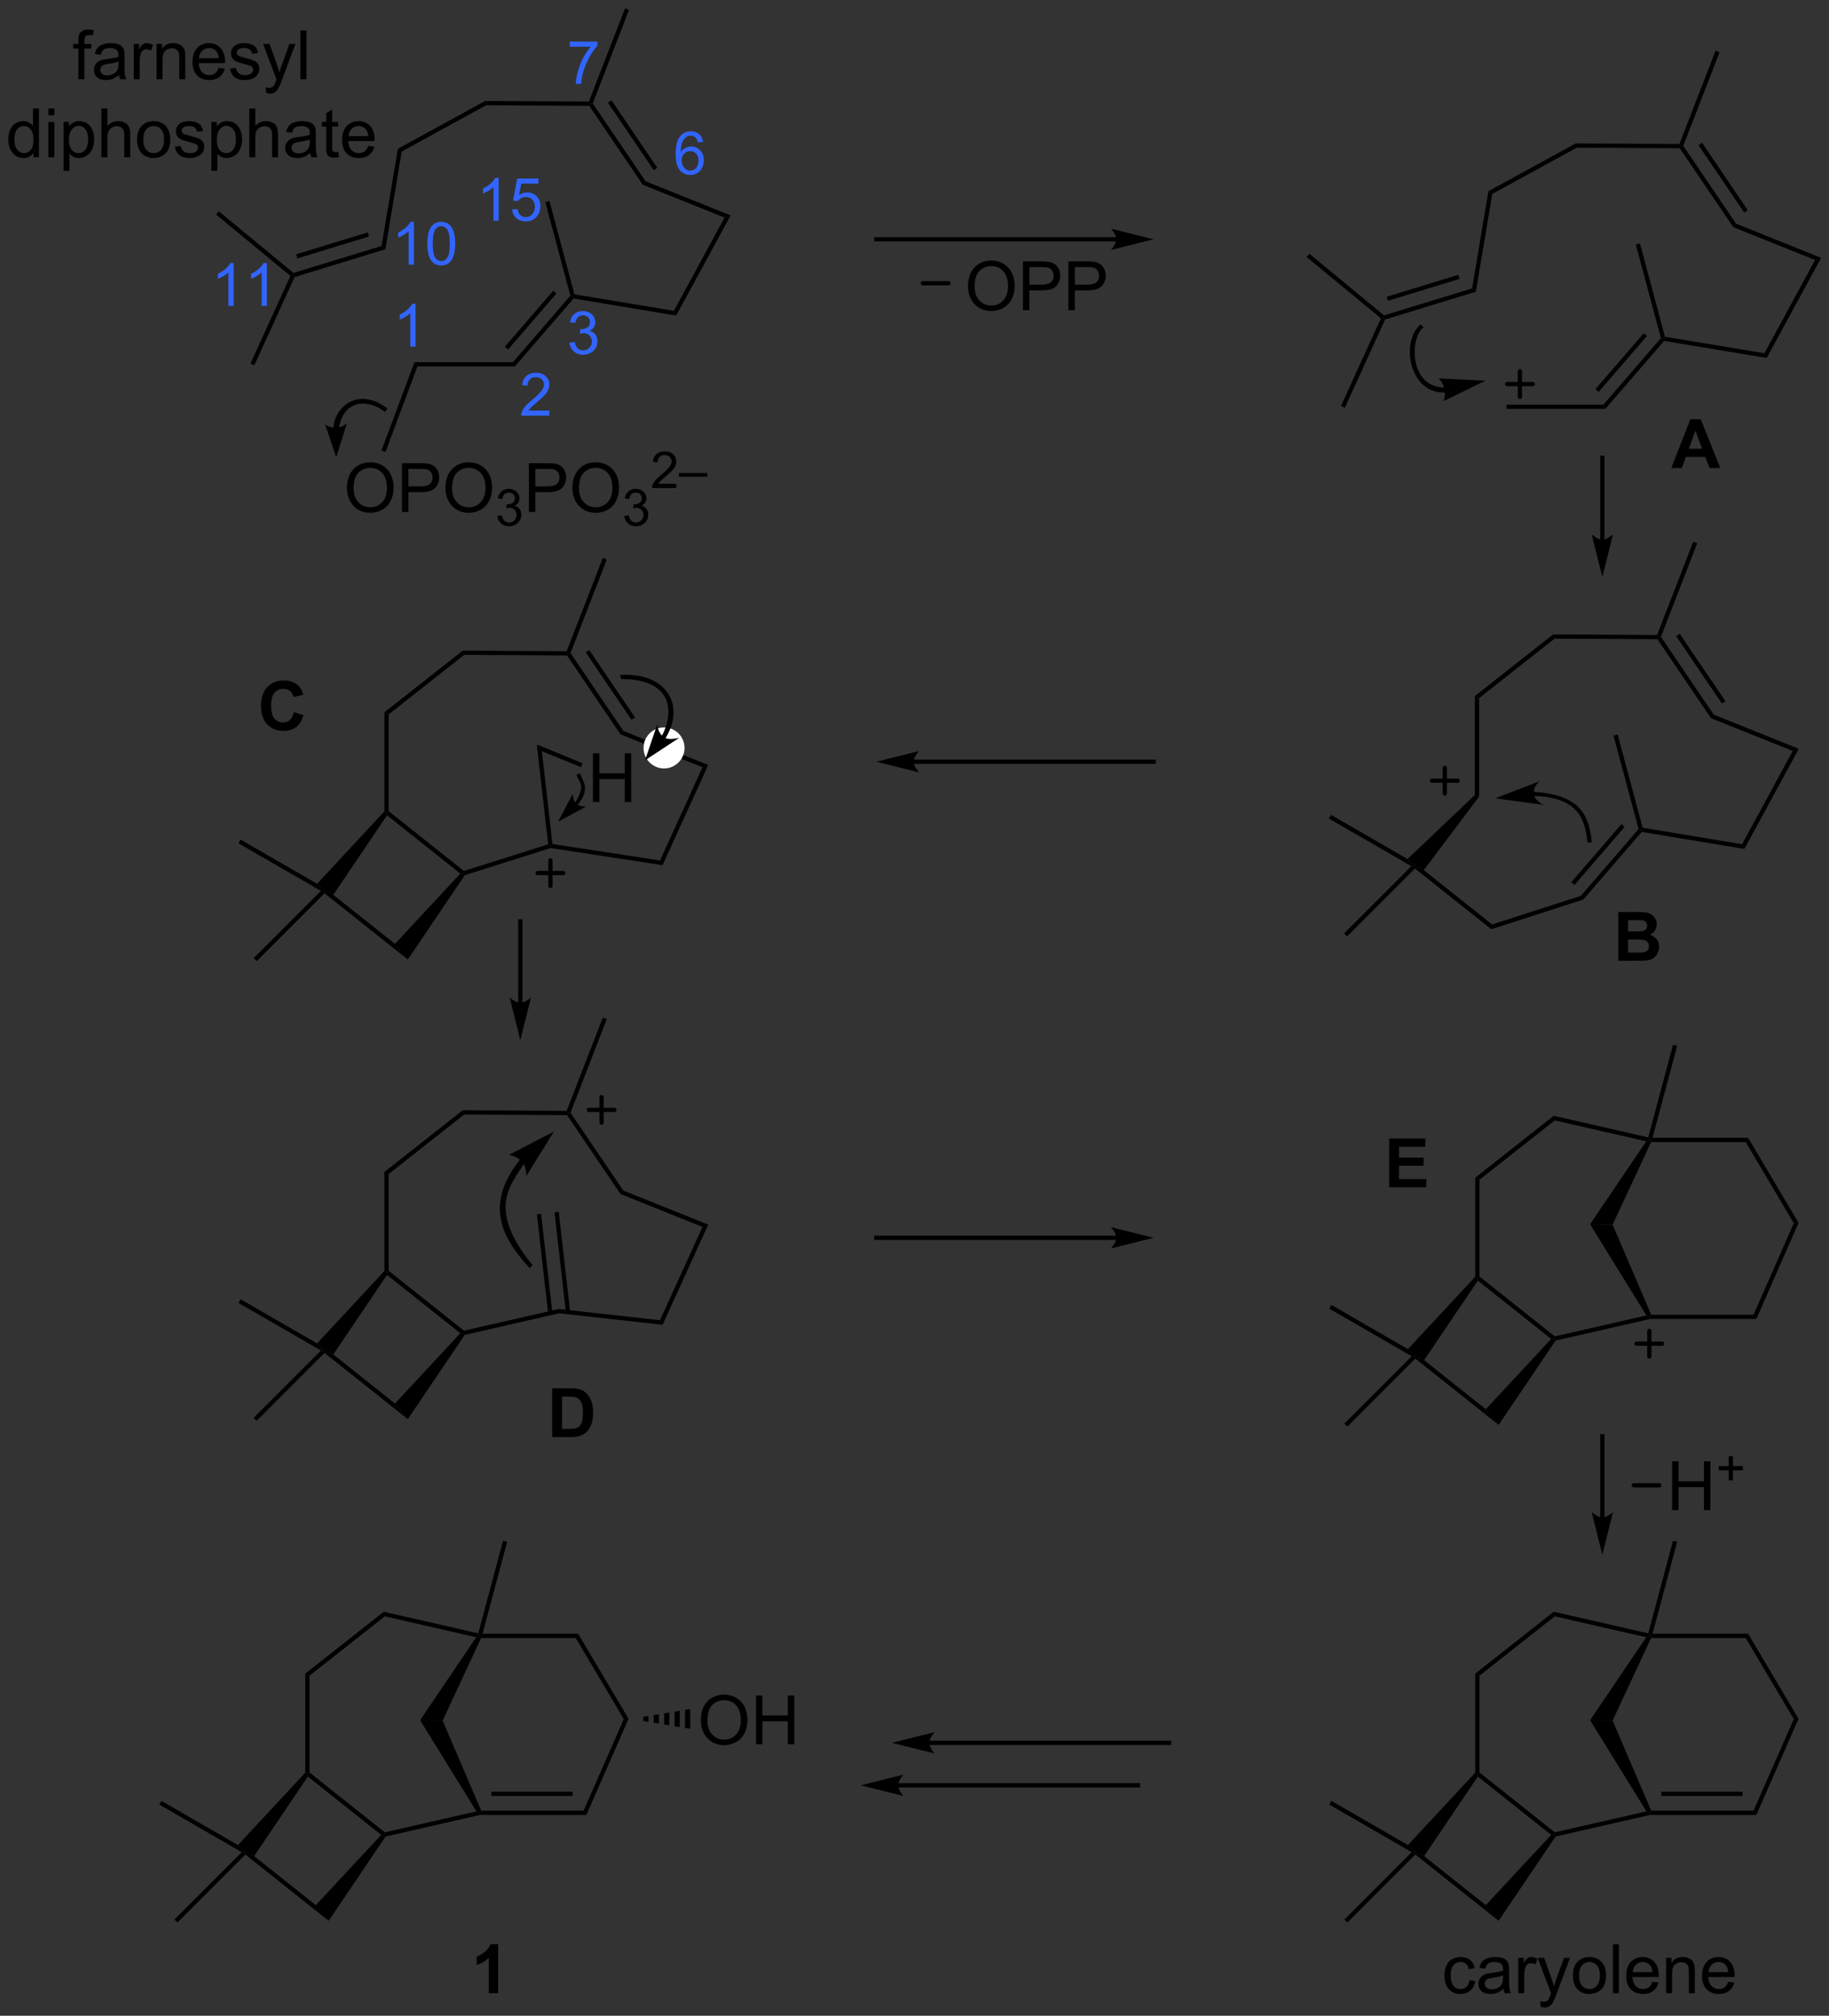 <?xml version="1.0" encoding="UTF-8"?>
<!DOCTYPE svg PUBLIC '-//W3C//DTD SVG 1.0//EN'
          'http://www.w3.org/TR/2001/REC-SVG-20010904/DTD/svg10.dtd'>
<svg stroke-dasharray="none" shape-rendering="auto" xmlns="http://www.w3.org/2000/svg" font-family="'Dialog'" text-rendering="auto" width="589" fill-opacity="1" color-interpolation="auto" color-rendering="auto" preserveAspectRatio="xMidYMid meet" font-size="12px" viewBox="0 0 589 649" fill="black" xmlns:xlink="http://www.w3.org/1999/xlink" stroke="black" image-rendering="auto" stroke-miterlimit="10" stroke-linecap="square" stroke-linejoin="miter" font-style="normal" stroke-width="1" height="649" stroke-dashoffset="0" font-weight="normal" stroke-opacity="1"
><rect x="0" y="0" width="589" height="649" fill="#333333" stroke="none"/><!--Generated by the Batik Graphics2D SVG Generator--><defs id="genericDefs"
  /><g
  ><defs id="defs1"
    ><clipPath clipPathUnits="userSpaceOnUse" id="clipPath1"
      ><path d="M-1 -1 L219.812 -1 L219.812 242.25 L-1 242.25 L-1 -1 Z"
      /></clipPath
      ><clipPath clipPathUnits="userSpaceOnUse" id="clipPath2"
      ><path d="M2.01 5.646 L2.01 246.896 L220.822 246.896 L220.822 5.646 Z"
      /></clipPath
      ><clipPath clipPathUnits="userSpaceOnUse" id="clipPath3"
      ><path d="M1.873 21.031 L1.873 255.574 L214.601 255.574 L214.601 21.031 Z"
      /></clipPath
      ><clipPath clipPathUnits="userSpaceOnUse" id="clipPath4"
      ><path d="M1.873 17.142 L1.873 251.685 L214.601 251.685 L214.601 17.142 Z"
      /></clipPath
      ><clipPath clipPathUnits="userSpaceOnUse" id="clipPath5"
      ><path d="M1.873 13.254 L1.873 247.796 L214.601 247.796 L214.601 13.254 Z"
      /></clipPath
      ><clipPath clipPathUnits="userSpaceOnUse" id="clipPath6"
      ><path d="M1.873 9.365 L1.873 243.907 L214.601 243.907 L214.601 9.365 Z"
      /></clipPath
    ></defs
    ><g transform="scale(2.667,2.667) translate(1,1) matrix(1.029,0,0,1.029,-1.927,-21.633)"
    ><path d="M83.136 221.901 Q83.136 220.474 83.902 219.669 Q84.667 218.862 85.878 218.862 Q86.67 218.862 87.305 219.242 Q87.943 219.62 88.277 220.297 Q88.613 220.974 88.613 221.833 Q88.613 222.706 88.261 223.393 Q87.909 224.081 87.264 224.435 Q86.62 224.789 85.873 224.789 Q85.066 224.789 84.428 224.399 Q83.792 224.005 83.464 223.331 Q83.136 222.654 83.136 221.901 ZM83.917 221.912 Q83.917 222.948 84.472 223.544 Q85.029 224.138 85.87 224.138 Q86.725 224.138 87.277 223.537 Q87.831 222.935 87.831 221.831 Q87.831 221.13 87.594 220.609 Q87.357 220.089 86.902 219.802 Q86.448 219.513 85.881 219.513 Q85.076 219.513 84.495 220.068 Q83.917 220.62 83.917 221.912 ZM89.611 224.69 L89.611 218.964 L90.369 218.964 L90.369 221.315 L93.346 221.315 L93.346 218.964 L94.103 218.964 L94.103 224.69 L93.346 224.69 L93.346 221.99 L90.369 221.99 L90.369 224.69 L89.611 224.69 Z" stroke="none" clip-path="url(#clipPath3)"
    /></g
    ><g transform="scale(2.667,2.667) translate(1,1) matrix(1.029,0,0,1.029,-1.927,-21.633)"
    ><path d="M59.352 253.89 L58.256 253.89 L58.256 249.752 Q57.654 250.315 56.837 250.585 L56.837 249.588 Q57.267 249.447 57.769 249.057 Q58.274 248.663 58.462 248.14 L59.352 248.14 L59.352 253.89 Z" stroke="none" clip-path="url(#clipPath3)"
    /></g
    ><g transform="scale(2.667,2.667) translate(1,1) matrix(1.029,0,0,1.029,-1.927,-21.633)"
    ><path d="M36.721 216.398 L37.221 216.64 L37.221 227.994 L36.971 228.115 L36.721 228.018 Z" stroke="none" clip-path="url(#clipPath3)"
    /></g
    ><g transform="scale(2.667,2.667) translate(1,1) matrix(1.029,0,0,1.029,-1.927,-21.633)"
    ><path d="M37.026 228.478 L36.971 228.115 L37.221 227.994 L46.058 235.019 L45.996 235.29 L45.63 235.318 Z" stroke="none" clip-path="url(#clipPath3)"
    /></g
    ><g transform="scale(2.667,2.667) translate(1,1) matrix(1.029,0,0,1.029,-1.927,-21.633)"
    ><path d="M56.812 232.562 L57.207 232.728 L57.235 232.978 L46.147 235.512 L45.996 235.29 L46.058 235.019 Z" stroke="none" clip-path="url(#clipPath3)"
    /></g
    ><g transform="scale(2.667,2.667) translate(1,1) matrix(1.029,0,0,1.029,-1.927,-21.633)"
    ><path d="M57.371 232.478 L57.207 232.728 L56.812 232.562 L50.196 221.863 L52.84 221.911 Z" stroke="none" clip-path="url(#clipPath3)"
    /></g
    ><g transform="scale(2.667,2.667) translate(1,1) matrix(1.029,0,0,1.029,-1.927,-21.633)"
    ><path d="M56.788 212.133 L57.199 211.971 L57.358 212.221 L52.84 221.911 L50.196 221.863 Z" stroke="none" clip-path="url(#clipPath3)"
    /></g
    ><g transform="scale(2.667,2.667) translate(1,1) matrix(1.029,0,0,1.029,-1.927,-21.633)"
    ><path d="M46.057 209.679 L45.935 209.138 L57.02 211.674 L57.199 211.971 L56.788 212.133 Z" stroke="none" clip-path="url(#clipPath3)"
    /></g
    ><g transform="scale(2.667,2.667) translate(1,1) matrix(1.029,0,0,1.029,-1.927,-21.633)"
    ><path d="M37.221 216.64 L36.721 216.398 L45.935 209.138 L46.057 209.679 Z" stroke="none" clip-path="url(#clipPath3)"
    /></g
    ><g transform="scale(2.667,2.667) translate(1,1) matrix(1.029,0,0,1.029,-1.927,-21.633)"
    ><path d="M57.358 212.221 L57.199 211.971 L57.525 211.721 L68.746 211.721 L68.461 212.221 Z" stroke="none" clip-path="url(#clipPath3)"
    /></g
    ><g transform="scale(2.667,2.667) translate(1,1) matrix(1.029,0,0,1.029,-1.927,-21.633)"
    ><path d="M74.662 221.698 L74.101 221.732 L68.461 212.221 L68.746 211.721 Z" stroke="none" clip-path="url(#clipPath3)"
    /></g
    ><g transform="scale(2.667,2.667) translate(1,1) matrix(1.029,0,0,1.029,-1.927,-21.633)"
    ><path d="M69.706 232.978 L69.38 232.478 L74.101 221.732 L74.662 221.698 Z" stroke="none" clip-path="url(#clipPath3)"
    /></g
    ><g transform="scale(2.667,2.667) translate(1,1) matrix(1.029,0,0,1.029,-1.927,-21.633)"
    ><path d="M57.235 232.978 L57.207 232.728 L57.371 232.478 L69.38 232.478 L69.706 232.978 ZM58.556 230.757 L68.093 230.757 L68.093 230.257 L58.556 230.257 Z" stroke="none" clip-path="url(#clipPath3)"
    /></g
    ><g transform="scale(2.667,2.667) translate(1,1) matrix(1.029,0,0,1.029,-1.927,-21.633)"
    ><path d="M76.382 221.465 L76.994 221.364 L76.994 222.066 L76.382 221.965 ZM77.607 221.263 L78.22 221.162 L78.22 222.268 L77.607 222.167 ZM78.833 221.061 L79.445 220.96 L79.445 222.471 L78.833 222.37 ZM80.058 220.858 L80.671 220.757 L80.671 222.673 L80.058 222.572 ZM81.284 220.656 L81.896 220.555 L81.896 222.875 L81.284 222.774 Z" stroke="none" clip-path="url(#clipPath3)"
    /></g
    ><g transform="scale(2.667,2.667) translate(1,1) matrix(1.029,0,0,1.029,-1.927,-21.633)"
    ><path d="M57.525 211.721 L57.199 211.971 L57.02 211.674 L59.932 200.806 L60.415 200.935 Z" stroke="none" clip-path="url(#clipPath3)"
    /></g
    ><g transform="scale(2.667,2.667) translate(1,1) matrix(1.029,0,0,1.029,-1.927,-21.633)"
    ><path d="M45.63 235.318 L45.996 235.29 L46.147 235.512 L39.468 245.398 L37.963 243.563 Z" stroke="none" clip-path="url(#clipPath3)"
    /></g
    ><g transform="scale(2.667,2.667) translate(1,1) matrix(1.029,0,0,1.029,-1.927,-21.633)"
    ><path d="M37.963 243.563 L39.468 245.398 L29.694 237.628 L29.674 237.293 L30.723 237.807 Z" stroke="none" clip-path="url(#clipPath3)"
    /></g
    ><g transform="scale(2.667,2.667) translate(1,1) matrix(1.029,0,0,1.029,-1.927,-21.633)"
    ><path d="M36.721 228.018 L36.971 228.115 L37.026 228.478 L30.723 237.807 L29.674 237.293 L28.822 236.512 Z" stroke="none" clip-path="url(#clipPath3)"
    /></g
    ><g transform="scale(2.667,2.667) translate(1,1) matrix(1.029,0,0,1.029,-1.927,-21.633)"
    ><path d="M28.822 236.512 L29.674 237.293 L29.267 237.347 L19.597 231.764 L19.847 231.331 Z" stroke="none" clip-path="url(#clipPath3)"
    /></g
    ><g transform="scale(2.667,2.667) translate(1,1) matrix(1.029,0,0,1.029,-1.927,-21.633)"
    ><path d="M29.267 237.347 L29.674 237.293 L29.694 237.628 L21.725 245.596 L21.372 245.243 Z" stroke="none" clip-path="url(#clipPath3)"
    /></g
    ><g transform="scale(2.667,2.667) translate(1,1) matrix(1.029,0,0,1.029,-1.927,-21.633)"
    ><path d="M174.011 216.398 L174.511 216.64 L174.511 227.994 L174.261 228.115 L174.011 228.018 Z" stroke="none" clip-path="url(#clipPath3)"
    /></g
    ><g transform="scale(2.667,2.667) translate(1,1) matrix(1.029,0,0,1.029,-1.927,-21.633)"
    ><path d="M174.317 228.478 L174.261 228.115 L174.511 227.994 L183.349 235.019 L183.287 235.29 L182.921 235.318 Z" stroke="none" clip-path="url(#clipPath3)"
    /></g
    ><g transform="scale(2.667,2.667) translate(1,1) matrix(1.029,0,0,1.029,-1.927,-21.633)"
    ><path d="M194.102 232.562 L194.498 232.728 L194.526 232.978 L183.438 235.512 L183.287 235.29 L183.349 235.019 Z" stroke="none" clip-path="url(#clipPath3)"
    /></g
    ><g transform="scale(2.667,2.667) translate(1,1) matrix(1.029,0,0,1.029,-1.927,-21.633)"
    ><path d="M194.662 232.478 L194.498 232.728 L194.102 232.562 L187.487 221.863 L190.131 221.911 Z" stroke="none" clip-path="url(#clipPath3)"
    /></g
    ><g transform="scale(2.667,2.667) translate(1,1) matrix(1.029,0,0,1.029,-1.927,-21.633)"
    ><path d="M194.079 212.133 L194.49 211.971 L194.648 212.221 L190.131 221.911 L187.487 221.863 Z" stroke="none" clip-path="url(#clipPath3)"
    /></g
    ><g transform="scale(2.667,2.667) translate(1,1) matrix(1.029,0,0,1.029,-1.927,-21.633)"
    ><path d="M183.348 209.679 L183.226 209.138 L194.311 211.674 L194.49 211.971 L194.079 212.133 Z" stroke="none" clip-path="url(#clipPath3)"
    /></g
    ><g transform="scale(2.667,2.667) translate(1,1) matrix(1.029,0,0,1.029,-1.927,-21.633)"
    ><path d="M174.511 216.64 L174.011 216.398 L183.226 209.138 L183.348 209.679 Z" stroke="none" clip-path="url(#clipPath3)"
    /></g
    ><g transform="scale(2.667,2.667) translate(1,1) matrix(1.029,0,0,1.029,-1.927,-21.633)"
    ><path d="M194.648 212.221 L194.49 211.971 L194.816 211.721 L206.036 211.721 L205.751 212.221 Z" stroke="none" clip-path="url(#clipPath3)"
    /></g
    ><g transform="scale(2.667,2.667) translate(1,1) matrix(1.029,0,0,1.029,-1.927,-21.633)"
    ><path d="M211.953 221.698 L211.392 221.732 L205.751 212.221 L206.036 211.721 Z" stroke="none" clip-path="url(#clipPath3)"
    /></g
    ><g transform="scale(2.667,2.667) translate(1,1) matrix(1.029,0,0,1.029,-1.927,-21.633)"
    ><path d="M206.997 232.978 L206.671 232.478 L211.392 221.732 L211.953 221.698 Z" stroke="none" clip-path="url(#clipPath3)"
    /></g
    ><g transform="scale(2.667,2.667) translate(1,1) matrix(1.029,0,0,1.029,-1.927,-21.633)"
    ><path d="M194.526 232.978 L194.498 232.728 L194.662 232.478 L206.671 232.478 L206.997 232.978 ZM195.846 230.757 L205.384 230.757 L205.384 230.257 L195.846 230.257 Z" stroke="none" clip-path="url(#clipPath3)"
    /></g
    ><g transform="scale(2.667,2.667) translate(1,1) matrix(1.029,0,0,1.029,-1.927,-21.633)"
    ><path d="M194.816 211.721 L194.49 211.971 L194.311 211.674 L197.223 200.806 L197.706 200.935 Z" stroke="none" clip-path="url(#clipPath3)"
    /></g
    ><g transform="scale(2.667,2.667) translate(1,1) matrix(1.029,0,0,1.029,-1.927,-21.633)"
    ><path d="M182.921 235.318 L183.287 235.29 L183.438 235.512 L176.758 245.398 L175.254 243.563 Z" stroke="none" clip-path="url(#clipPath3)"
    /></g
    ><g transform="scale(2.667,2.667) translate(1,1) matrix(1.029,0,0,1.029,-1.927,-21.633)"
    ><path d="M175.254 243.563 L176.758 245.398 L166.984 237.628 L166.965 237.293 L168.014 237.807 Z" stroke="none" clip-path="url(#clipPath3)"
    /></g
    ><g transform="scale(2.667,2.667) translate(1,1) matrix(1.029,0,0,1.029,-1.927,-21.633)"
    ><path d="M174.011 228.018 L174.261 228.115 L174.317 228.478 L168.014 237.807 L166.965 237.293 L166.112 236.512 Z" stroke="none" clip-path="url(#clipPath3)"
    /></g
    ><g transform="scale(2.667,2.667) translate(1,1) matrix(1.029,0,0,1.029,-1.927,-21.633)"
    ><path d="M166.112 236.512 L166.965 237.293 L166.558 237.347 L156.888 231.764 L157.138 231.331 Z" stroke="none" clip-path="url(#clipPath3)"
    /></g
    ><g transform="scale(2.667,2.667) translate(1,1) matrix(1.029,0,0,1.029,-1.927,-21.633)"
    ><path d="M166.558 237.347 L166.965 237.293 L166.984 237.628 L159.016 245.596 L158.662 245.243 Z" stroke="none" clip-path="url(#clipPath3)"
    /></g
    ><g transform="scale(2.667,2.667) translate(1,1) matrix(1.029,0,0,1.029,-1.927,-17.633)"
    ><path d="M174.011 154.327 L174.511 154.57 L174.511 165.924 L174.261 166.045 L174.011 165.947 Z" stroke="none" clip-path="url(#clipPath4)"
    /></g
    ><g transform="scale(2.667,2.667) translate(1,1) matrix(1.029,0,0,1.029,-1.927,-17.633)"
    ><path d="M174.317 166.408 L174.261 166.045 L174.511 165.924 L183.349 172.949 L183.287 173.22 L182.921 173.248 Z" stroke="none" clip-path="url(#clipPath4)"
    /></g
    ><g transform="scale(2.667,2.667) translate(1,1) matrix(1.029,0,0,1.029,-1.927,-17.633)"
    ><path d="M194.102 170.491 L194.498 170.657 L194.526 170.907 L183.438 173.441 L183.287 173.22 L183.349 172.949 Z" stroke="none" clip-path="url(#clipPath4)"
    /></g
    ><g transform="scale(2.667,2.667) translate(1,1) matrix(1.029,0,0,1.029,-1.927,-17.633)"
    ><path d="M194.662 170.407 L194.498 170.657 L194.102 170.491 L187.487 159.793 L190.131 159.84 Z" stroke="none" clip-path="url(#clipPath4)"
    /></g
    ><g transform="scale(2.667,2.667) translate(1,1) matrix(1.029,0,0,1.029,-1.927,-17.633)"
    ><path d="M194.079 150.063 L194.49 149.9 L194.648 150.15 L190.131 159.84 L187.487 159.793 Z" stroke="none" clip-path="url(#clipPath4)"
    /></g
    ><g transform="scale(2.667,2.667) translate(1,1) matrix(1.029,0,0,1.029,-1.927,-17.633)"
    ><path d="M183.348 147.609 L183.226 147.068 L194.311 149.603 L194.49 149.9 L194.079 150.063 Z" stroke="none" clip-path="url(#clipPath4)"
    /></g
    ><g transform="scale(2.667,2.667) translate(1,1) matrix(1.029,0,0,1.029,-1.927,-17.633)"
    ><path d="M174.511 154.57 L174.011 154.327 L183.226 147.068 L183.348 147.609 Z" stroke="none" clip-path="url(#clipPath4)"
    /></g
    ><g transform="scale(2.667,2.667) translate(1,1) matrix(1.029,0,0,1.029,-1.927,-17.633)"
    ><path d="M194.648 150.15 L194.49 149.9 L194.816 149.65 L206.036 149.65 L205.751 150.15 Z" stroke="none" clip-path="url(#clipPath4)"
    /></g
    ><g transform="scale(2.667,2.667) translate(1,1) matrix(1.029,0,0,1.029,-1.927,-17.633)"
    ><path d="M211.953 159.628 L211.392 159.662 L205.751 150.15 L206.036 149.65 Z" stroke="none" clip-path="url(#clipPath4)"
    /></g
    ><g transform="scale(2.667,2.667) translate(1,1) matrix(1.029,0,0,1.029,-1.927,-17.633)"
    ><path d="M206.997 170.907 L206.671 170.407 L211.392 159.662 L211.953 159.628 Z" stroke="none" clip-path="url(#clipPath4)"
    /></g
    ><g transform="scale(2.667,2.667) translate(1,1) matrix(1.029,0,0,1.029,-1.927,-17.633)"
    ><path d="M194.526 170.907 L194.498 170.657 L194.662 170.407 L206.671 170.407 L206.997 170.907 Z" stroke="none" clip-path="url(#clipPath4)"
    /></g
    ><g transform="scale(2.667,2.667) translate(1,1) matrix(1.029,0,0,1.029,-1.927,-17.633)"
    ><path d="M194.816 149.65 L194.49 149.9 L194.311 149.603 L197.223 138.735 L197.706 138.865 Z" stroke="none" clip-path="url(#clipPath4)"
    /></g
    ><g transform="scale(2.667,2.667) translate(1,1) matrix(1.029,0,0,1.029,-1.927,-17.633)"
    ><path d="M182.921 173.248 L183.287 173.22 L183.438 173.441 L176.758 183.327 L175.254 181.492 Z" stroke="none" clip-path="url(#clipPath4)"
    /></g
    ><g transform="scale(2.667,2.667) translate(1,1) matrix(1.029,0,0,1.029,-1.927,-17.633)"
    ><path d="M175.254 181.492 L176.758 183.327 L166.984 175.557 L166.965 175.223 L168.014 175.737 Z" stroke="none" clip-path="url(#clipPath4)"
    /></g
    ><g transform="scale(2.667,2.667) translate(1,1) matrix(1.029,0,0,1.029,-1.927,-17.633)"
    ><path d="M174.011 165.947 L174.261 166.045 L174.317 166.408 L168.014 175.737 L166.965 175.223 L166.112 174.442 Z" stroke="none" clip-path="url(#clipPath4)"
    /></g
    ><g transform="scale(2.667,2.667) translate(1,1) matrix(1.029,0,0,1.029,-1.927,-17.633)"
    ><path d="M166.112 174.442 L166.965 175.223 L166.558 175.276 L156.888 169.693 L157.138 169.26 Z" stroke="none" clip-path="url(#clipPath4)"
    /></g
    ><g transform="scale(2.667,2.667) translate(1,1) matrix(1.029,0,0,1.029,-1.927,-17.633)"
    ><path d="M166.558 175.276 L166.965 175.223 L166.984 175.557 L159.016 183.526 L158.662 183.172 Z" stroke="none" clip-path="url(#clipPath4)"
    /></g
    ><g transform="scale(2.667,2.667) translate(1,1) matrix(1.029,0,0,1.029,-1.927,-17.633)"
    ><path d="M189.177 194.189 L189.177 184.669 L189.177 184.419 L188.677 184.419 L188.677 184.669 L188.677 194.189 L188.677 194.439 L189.177 194.439 L189.177 194.189 ZM188.927 198.564 L190.177 193.564 C190.177 193.564 189.474 194.189 188.927 194.189 C188.38 194.189 187.677 193.564 187.677 193.564 Z" stroke="none" clip-path="url(#clipPath4)"
    /></g
    ><g transform="scale(2.667,2.667) translate(1,1) matrix(1.029,0,0,1.029,-1.927,-17.633)"
    ><path d="M46.009 153.657 L46.509 153.9 L46.509 165.254 L46.259 165.375 L46.009 165.278 Z" stroke="none" clip-path="url(#clipPath4)"
    /></g
    ><g transform="scale(2.667,2.667) translate(1,1) matrix(1.029,0,0,1.029,-1.927,-17.633)"
    ><path d="M46.314 165.738 L46.259 165.375 L46.509 165.254 L55.346 172.279 L55.285 172.55 L54.918 172.578 Z" stroke="none" clip-path="url(#clipPath4)"
    /></g
    ><g transform="scale(2.667,2.667) translate(1,1) matrix(1.029,0,0,1.029,-1.927,-17.633)"
    ><path d="M66.481 169.734 L66.51 170.24 L55.436 172.772 L55.285 172.55 L55.346 172.279 Z" stroke="none" clip-path="url(#clipPath4)"
    /></g
    ><g transform="scale(2.667,2.667) translate(1,1) matrix(1.029,0,0,1.029,-1.927,-17.633)"
    ><path d="M67.806 170.077 L66.466 158.34 L65.969 158.397 L67.309 170.133 ZM65.722 170.192 L64.395 158.576 L63.899 158.633 L65.225 170.249 Z" stroke="none" clip-path="url(#clipPath4)"
    /></g
    ><g transform="scale(2.667,2.667) translate(1,1) matrix(1.029,0,0,1.029,-1.927,-17.633)"
    ><path d="M55.371 146.919 L55.199 146.418 L67.396 146.488 L67.567 146.739 L67.434 146.988 Z" stroke="none" clip-path="url(#clipPath4)"
    /></g
    ><g transform="scale(2.667,2.667) translate(1,1) matrix(1.029,0,0,1.029,-1.927,-17.633)"
    ><path d="M46.509 153.9 L46.009 153.657 L55.199 146.418 L55.371 146.919 Z" stroke="none" clip-path="url(#clipPath4)"
    /></g
    ><g transform="scale(2.667,2.667) translate(1,1) matrix(1.029,0,0,1.029,-1.927,-17.633)"
    ><path d="M67.434 146.988 L67.567 146.739 L67.847 146.707 L74.045 155.84 L73.717 156.247 Z" stroke="none" clip-path="url(#clipPath4)"
    /></g
    ><g transform="scale(2.667,2.667) translate(1,1) matrix(1.029,0,0,1.029,-1.927,-17.633)"
    ><path d="M84.006 159.837 L83.334 160.106 L73.717 156.247 L74.045 155.84 Z" stroke="none" clip-path="url(#clipPath4)"
    /></g
    ><g transform="scale(2.667,2.667) translate(1,1) matrix(1.029,0,0,1.029,-1.927,-17.633)"
    ><path d="M78.652 171.585 L78.347 171.048 L83.334 160.106 L84.006 159.837 Z" stroke="none" clip-path="url(#clipPath4)"
    /></g
    ><g transform="scale(2.667,2.667) translate(1,1) matrix(1.029,0,0,1.029,-1.927,-17.633)"
    ><path d="M66.51 170.24 L66.481 169.734 L78.347 171.048 L78.652 171.585 Z" stroke="none" clip-path="url(#clipPath4)"
    /></g
    ><g transform="scale(2.667,2.667) translate(1,1) matrix(1.029,0,0,1.029,-1.927,-17.633)"
    ><path d="M67.847 146.707 L67.567 146.739 L67.396 146.488 L71.638 135.548 L72.104 135.729 Z" stroke="none" clip-path="url(#clipPath4)"
    /></g
    ><g transform="scale(2.667,2.667) translate(1,1) matrix(1.029,0,0,1.029,-1.927,-17.633)"
    ><path d="M54.918 172.578 L55.285 172.55 L55.436 172.772 L48.756 182.657 L47.251 180.822 Z" stroke="none" clip-path="url(#clipPath4)"
    /></g
    ><g transform="scale(2.667,2.667) translate(1,1) matrix(1.029,0,0,1.029,-1.927,-17.633)"
    ><path d="M47.251 180.822 L48.756 182.657 L38.982 174.887 L38.963 174.553 L40.011 175.067 Z" stroke="none" clip-path="url(#clipPath4)"
    /></g
    ><g transform="scale(2.667,2.667) translate(1,1) matrix(1.029,0,0,1.029,-1.927,-17.633)"
    ><path d="M46.009 165.278 L46.259 165.375 L46.314 165.738 L40.011 175.067 L38.963 174.553 L38.11 173.772 Z" stroke="none" clip-path="url(#clipPath4)"
    /></g
    ><g transform="scale(2.667,2.667) translate(1,1) matrix(1.029,0,0,1.029,-1.927,-17.633)"
    ><path d="M38.11 173.772 L38.963 174.553 L38.556 174.607 L28.886 169.023 L29.136 168.59 Z" stroke="none" clip-path="url(#clipPath4)"
    /></g
    ><g transform="scale(2.667,2.667) translate(1,1) matrix(1.029,0,0,1.029,-1.927,-17.633)"
    ><path d="M38.556 174.607 L38.963 174.553 L38.982 174.887 L31.014 182.856 L30.66 182.502 Z" stroke="none" clip-path="url(#clipPath4)"
    /></g
    ><g transform="scale(2.667,2.667) translate(1,1) matrix(1.029,0,0,1.029,-1.927,-13.633)"
    ><path d="M46.009 95.845 L46.509 96.088 L46.509 107.442 L46.259 107.563 L46.009 107.466 Z" stroke="none" clip-path="url(#clipPath5)"
    /></g
    ><g transform="scale(2.667,2.667) translate(1,1) matrix(1.029,0,0,1.029,-1.927,-13.633)"
    ><path d="M46.314 107.926 L46.259 107.563 L46.509 107.442 L55.336 114.459 L55.285 114.738 L54.918 114.766 Z" stroke="none" clip-path="url(#clipPath5)"
    /></g
    ><g transform="scale(2.667,2.667) translate(1,1) matrix(1.029,0,0,1.029,-1.927,-13.633)"
    ><path d="M65.227 111.334 L65.499 111.511 L65.519 111.767 L55.442 114.95 L55.285 114.738 L55.336 114.459 Z" stroke="none" clip-path="url(#clipPath5)"
    /></g
    ><g transform="scale(2.667,2.667) translate(1,1) matrix(1.029,0,0,1.029,-1.927,-13.633)"
    ><path d="M65.725 111.293 L65.499 111.511 L65.227 111.334 L63.889 99.618 L64.482 100.401 Z" stroke="none" clip-path="url(#clipPath5)"
    /></g
    ><g transform="scale(2.667,2.667) translate(1,1) matrix(1.029,0,0,1.029,-1.927,-13.633)"
    ><path d="M55.371 89.107 L55.199 88.606 L67.396 88.676 L67.567 88.927 L67.434 89.177 Z" stroke="none" clip-path="url(#clipPath5)"
    /></g
    ><g transform="scale(2.667,2.667) translate(1,1) matrix(1.029,0,0,1.029,-1.927,-13.633)"
    ><path d="M46.509 96.088 L46.009 95.845 L55.199 88.606 L55.371 89.107 Z" stroke="none" clip-path="url(#clipPath5)"
    /></g
    ><g transform="scale(2.667,2.667) translate(1,1) matrix(1.029,0,0,1.029,-1.927,-13.633)"
    ><path d="M67.434 89.177 L67.567 88.927 L67.847 88.895 L74.045 98.028 L73.717 98.435 ZM69.631 88.809 L75.002 96.724 L75.415 96.443 L70.045 88.529 Z" stroke="none" clip-path="url(#clipPath5)"
    /></g
    ><g transform="scale(2.667,2.667) translate(1,1) matrix(1.029,0,0,1.029,-1.927,-13.633)"
    ><path d="M84.006 102.025 L83.334 102.294 L73.717 98.435 L74.045 98.028 Z" stroke="none" clip-path="url(#clipPath5)"
    /></g
    ><g transform="scale(2.667,2.667) translate(1,1) matrix(1.029,0,0,1.029,-1.927,-13.633)"
    ><path d="M78.648 113.78 L78.35 113.229 L83.334 102.294 L84.006 102.025 Z" stroke="none" clip-path="url(#clipPath5)"
    /></g
    ><g transform="scale(2.667,2.667) translate(1,1) matrix(1.029,0,0,1.029,-1.927,-13.633)"
    ><path d="M65.519 111.767 L65.499 111.511 L65.725 111.293 L78.35 113.229 L78.648 113.78 Z" stroke="none" clip-path="url(#clipPath5)"
    /></g
    ><g transform="scale(2.667,2.667) translate(1,1) matrix(1.029,0,0,1.029,-1.927,-13.633)"
    ><path d="M67.847 88.895 L67.567 88.927 L67.396 88.676 L71.638 77.736 L72.104 77.917 Z" stroke="none" clip-path="url(#clipPath5)"
    /></g
    ><g transform="scale(2.667,2.667) translate(1,1) matrix(1.029,0,0,1.029,-1.927,-13.633)"
    ><path d="M54.918 114.766 L55.285 114.738 L55.442 114.95 L48.756 124.845 L47.251 123.01 Z" stroke="none" clip-path="url(#clipPath5)"
    /></g
    ><g transform="scale(2.667,2.667) translate(1,1) matrix(1.029,0,0,1.029,-1.927,-13.633)"
    ><path d="M47.251 123.01 L48.756 124.845 L38.982 117.075 L38.963 116.741 L40.011 117.255 Z" stroke="none" clip-path="url(#clipPath5)"
    /></g
    ><g transform="scale(2.667,2.667) translate(1,1) matrix(1.029,0,0,1.029,-1.927,-13.633)"
    ><path d="M46.009 107.466 L46.259 107.563 L46.314 107.926 L40.011 117.255 L38.963 116.741 L38.11 115.96 Z" stroke="none" clip-path="url(#clipPath5)"
    /></g
    ><g transform="scale(2.667,2.667) translate(1,1) matrix(1.029,0,0,1.029,-1.927,-13.633)"
    ><path d="M38.11 115.96 L38.963 116.741 L38.556 116.794 L28.886 111.211 L29.136 110.778 Z" stroke="none" clip-path="url(#clipPath5)"
    /></g
    ><g transform="scale(2.667,2.667) translate(1,1) matrix(1.029,0,0,1.029,-1.927,-13.633)"
    ><path d="M38.556 116.794 L38.963 116.741 L38.982 117.075 L31.014 125.044 L30.66 124.69 Z" stroke="none" clip-path="url(#clipPath5)"
    /></g
    ><g transform="scale(2.667,2.667) translate(1,1) matrix(1.029,0,0,1.029,-1.927,-13.633)"
    ><path d="M62.207 129.931 L62.207 120.374 L62.207 120.124 L61.707 120.124 L61.707 120.374 L61.707 129.931 L61.707 130.181 L62.207 130.181 L62.207 129.931 ZM61.957 134.306 L63.207 129.306 C63.207 129.306 62.504 129.931 61.957 129.931 C61.41 129.931 60.707 129.306 60.707 129.306 Z" stroke="none" clip-path="url(#clipPath5)"
    /></g
    ><g transform="scale(2.667,2.667) translate(1,1) matrix(1.029,0,0,1.029,-1.927,-13.633)"
    ><path d="M70.477 106.377 L70.477 100.651 L71.235 100.651 L71.235 103.002 L74.212 103.002 L74.212 100.651 L74.969 100.651 L74.969 106.377 L74.212 106.377 L74.212 103.677 L71.235 103.677 L71.235 106.377 L70.477 106.377 Z" stroke="none" clip-path="url(#clipPath5)"
    /></g
    ><g transform="scale(2.667,2.667) translate(1,1) matrix(1.029,0,0,1.029,-1.927,-13.633)"
    ><path d="M64.482 100.401 L63.889 99.618 L69.272 101.823 L69.082 102.286 Z" stroke="none" clip-path="url(#clipPath5)"
    /></g
    ><g transform="scale(2.667,2.667) translate(1,1) matrix(1.029,0,0,1.029,-1.927,-13.633)"
    ><path d="M173.965 93.939 L174.465 94.182 L174.465 105.739 L173.965 105.551 Z" stroke="none" clip-path="url(#clipPath5)"
    /></g
    ><g transform="scale(2.667,2.667) translate(1,1) matrix(1.029,0,0,1.029,-1.927,-13.633)"
    ><path d="M193.179 109.542 L193.455 109.605 L193.552 109.874 L186.694 117.81 L186.407 117.377 ZM191.169 108.96 L185.272 115.785 L185.65 116.112 L191.547 109.287 Z" stroke="none" clip-path="url(#clipPath5)"
    /></g
    ><g transform="scale(2.667,2.667) translate(1,1) matrix(1.029,0,0,1.029,-1.927,-13.633)"
    ><path d="M193.655 109.385 L193.455 109.605 L193.179 109.542 L190.239 98.569 L190.722 98.44 Z" stroke="none" clip-path="url(#clipPath5)"
    /></g
    ><g transform="scale(2.667,2.667) translate(1,1) matrix(1.029,0,0,1.029,-1.927,-13.633)"
    ><path d="M183.327 87.201 L183.155 86.7 L195.352 86.77 L195.523 87.021 L195.39 87.271 Z" stroke="none" clip-path="url(#clipPath5)"
    /></g
    ><g transform="scale(2.667,2.667) translate(1,1) matrix(1.029,0,0,1.029,-1.927,-13.633)"
    ><path d="M174.465 94.182 L173.965 93.939 L183.155 86.7 L183.327 87.201 Z" stroke="none" clip-path="url(#clipPath5)"
    /></g
    ><g transform="scale(2.667,2.667) translate(1,1) matrix(1.029,0,0,1.029,-1.927,-13.633)"
    ><path d="M195.39 87.271 L195.523 87.021 L195.803 86.99 L202.001 96.122 L201.673 96.529 ZM197.587 86.904 L202.958 94.818 L203.371 94.537 L198.001 86.623 Z" stroke="none" clip-path="url(#clipPath5)"
    /></g
    ><g transform="scale(2.667,2.667) translate(1,1) matrix(1.029,0,0,1.029,-1.927,-13.633)"
    ><path d="M211.98 100.126 L211.272 100.381 L201.673 96.529 L202.001 96.122 Z" stroke="none" clip-path="url(#clipPath5)"
    /></g
    ><g transform="scale(2.667,2.667) translate(1,1) matrix(1.029,0,0,1.029,-1.927,-13.633)"
    ><path d="M205.593 111.874 L205.324 111.323 L211.272 100.381 L211.98 100.126 Z" stroke="none" clip-path="url(#clipPath5)"
    /></g
    ><g transform="scale(2.667,2.667) translate(1,1) matrix(1.029,0,0,1.029,-1.927,-13.633)"
    ><path d="M193.552 109.874 L193.455 109.605 L193.655 109.385 L205.324 111.323 L205.593 111.874 Z" stroke="none" clip-path="url(#clipPath5)"
    /></g
    ><g transform="scale(2.667,2.667) translate(1,1) matrix(1.029,0,0,1.029,-1.927,-13.633)"
    ><path d="M195.803 86.99 L195.523 87.021 L195.352 86.77 L199.594 75.83 L200.06 76.011 Z" stroke="none" clip-path="url(#clipPath5)"
    /></g
    ><g transform="scale(2.667,2.667) translate(1,1) matrix(1.029,0,0,1.029,-1.927,-13.633)"
    ><path d="M186.407 117.377 L186.694 117.81 L175.894 121.292 L175.995 120.734 Z" stroke="none" clip-path="url(#clipPath5)"
    /></g
    ><g transform="scale(2.667,2.667) translate(1,1) matrix(1.029,0,0,1.029,-1.927,-13.633)"
    ><path d="M175.995 120.734 L175.894 121.292 L166.938 114.173 L166.919 113.838 L167.975 114.358 Z" stroke="none" clip-path="url(#clipPath5)"
    /></g
    ><g transform="scale(2.667,2.667) translate(1,1) matrix(1.029,0,0,1.029,-1.927,-13.633)"
    ><path d="M173.965 105.551 L174.465 105.739 L167.975 114.358 L166.919 113.838 L166.064 113.056 Z" stroke="none" clip-path="url(#clipPath5)"
    /></g
    ><g transform="scale(2.667,2.667) translate(1,1) matrix(1.029,0,0,1.029,-1.927,-13.633)"
    ><path d="M166.064 113.056 L166.919 113.838 L166.512 113.892 L156.841 108.309 L157.091 107.876 Z" stroke="none" clip-path="url(#clipPath5)"
    /></g
    ><g transform="scale(2.667,2.667) translate(1,1) matrix(1.029,0,0,1.029,-1.927,-13.633)"
    ><path d="M166.512 113.892 L166.919 113.838 L166.938 114.173 L158.97 122.141 L158.616 121.787 Z" stroke="none" clip-path="url(#clipPath5)"
    /></g
    ><g transform="scale(2.667,2.667) translate(1,1) matrix(1.029,0,0,1.029,-1.927,-9.633)"
    ><path d="M175.558 30.821 L176.011 31.143 L174.087 42.612 L173.645 42.225 Z" stroke="none" clip-path="url(#clipPath6)"
    /></g
    ><g transform="scale(2.667,2.667) translate(1,1) matrix(1.029,0,0,1.029,-1.927,-9.633)"
    ><path d="M195.8 48.054 L196.075 48.117 L196.173 48.386 L189.286 56.356 L189.057 55.856 ZM193.79 47.473 L188.113 54.042 L188.491 54.369 L194.168 47.8 Z" stroke="none" clip-path="url(#clipPath6)"
    /></g
    ><g transform="scale(2.667,2.667) translate(1,1) matrix(1.029,0,0,1.029,-1.927,-9.633)"
    ><path d="M196.275 47.897 L196.075 48.117 L195.8 48.054 L192.859 37.081 L193.343 36.952 Z" stroke="none" clip-path="url(#clipPath6)"
    /></g
    ><g transform="scale(2.667,2.667) translate(1,1) matrix(1.029,0,0,1.029,-1.927,-9.633)"
    ><path d="M185.925 25.713 L185.798 25.212 L197.973 25.282 L198.144 25.533 L198.011 25.783 Z" stroke="none" clip-path="url(#clipPath6)"
    /></g
    ><g transform="scale(2.667,2.667) translate(1,1) matrix(1.029,0,0,1.029,-1.927,-9.633)"
    ><path d="M176.011 31.143 L175.558 30.821 L185.798 25.212 L185.925 25.713 Z" stroke="none" clip-path="url(#clipPath6)"
    /></g
    ><g transform="scale(2.667,2.667) translate(1,1) matrix(1.029,0,0,1.029,-1.927,-9.633)"
    ><path d="M198.011 25.783 L198.144 25.533 L198.424 25.502 L204.621 34.634 L204.294 35.042 ZM200.208 25.416 L205.578 33.33 L205.992 33.049 L200.621 25.135 Z" stroke="none" clip-path="url(#clipPath6)"
    /></g
    ><g transform="scale(2.667,2.667) translate(1,1) matrix(1.029,0,0,1.029,-1.927,-9.633)"
    ><path d="M214.601 38.638 L213.893 38.893 L204.294 35.042 L204.621 34.634 Z" stroke="none" clip-path="url(#clipPath6)"
    /></g
    ><g transform="scale(2.667,2.667) translate(1,1) matrix(1.029,0,0,1.029,-1.927,-9.633)"
    ><path d="M208.214 50.386 L207.944 49.835 L213.893 38.893 L214.601 38.638 Z" stroke="none" clip-path="url(#clipPath6)"
    /></g
    ><g transform="scale(2.667,2.667) translate(1,1) matrix(1.029,0,0,1.029,-1.927,-9.633)"
    ><path d="M196.173 48.386 L196.075 48.117 L196.275 47.897 L207.944 49.835 L208.214 50.386 Z" stroke="none" clip-path="url(#clipPath6)"
    /></g
    ><g transform="scale(2.667,2.667) translate(1,1) matrix(1.029,0,0,1.029,-1.927,-9.633)"
    ><path d="M198.424 25.502 L198.144 25.533 L197.973 25.282 L202.214 14.342 L202.68 14.523 Z" stroke="none" clip-path="url(#clipPath6)"
    /></g
    ><g transform="scale(2.667,2.667) translate(1,1) matrix(1.029,0,0,1.029,-1.927,-9.633)"
    ><path d="M189.057 55.856 L189.286 56.356 L177.679 56.356 L177.679 55.856 Z" stroke="none" clip-path="url(#clipPath6)"
    /></g
    ><g transform="scale(2.667,2.667) translate(1,1) matrix(1.029,0,0,1.029,-1.927,-9.633)"
    ><path d="M173.645 42.225 L174.087 42.612 L163.435 45.873 L163.254 45.666 L163.309 45.388 ZM172.027 40.631 L163.623 43.203 L163.769 43.681 L172.173 41.109 Z" stroke="none" clip-path="url(#clipPath6)"
    /></g
    ><g transform="scale(2.667,2.667) translate(1,1) matrix(1.029,0,0,1.029,-1.927,-9.633)"
    ><path d="M163.309 45.388 L163.254 45.666 L162.947 45.737 L154.23 38.546 L154.548 38.161 Z" stroke="none" clip-path="url(#clipPath6)"
    /></g
    ><g transform="scale(2.667,2.667) translate(1,1) matrix(1.029,0,0,1.029,-1.927,-9.633)"
    ><path d="M162.947 45.737 L163.254 45.666 L163.435 45.873 L158.712 56.226 L158.257 56.018 Z" stroke="none" clip-path="url(#clipPath6)"
    /></g
    ><g transform="scale(2.667,2.667) translate(1,1) matrix(1.029,0,0,1.029,-1.927,-9.633)"
    ><path d="M47.59 25.843 L48.043 26.165 L46.12 37.635 L45.678 37.247 Z" stroke="none" clip-path="url(#clipPath6)"
    /></g
    ><g transform="scale(2.667,2.667) translate(1,1) matrix(1.029,0,0,1.029,-1.927,-9.633)"
    ><path d="M67.832 43.076 L68.108 43.139 L68.206 43.409 L61.319 51.378 L61.09 50.878 ZM65.823 42.495 L60.146 49.064 L60.524 49.391 L66.201 42.822 Z" stroke="none" clip-path="url(#clipPath6)"
    /></g
    ><g transform="scale(2.667,2.667) translate(1,1) matrix(1.029,0,0,1.029,-1.927,-9.633)"
    ><path d="M68.308 42.919 L68.108 43.139 L67.832 43.076 L64.892 32.103 L65.375 31.974 Z" stroke="none" clip-path="url(#clipPath6)"
    /></g
    ><g transform="scale(2.667,2.667) translate(1,1) matrix(1.029,0,0,1.029,-1.927,-9.633)"
    ><path d="M57.958 20.735 L57.831 20.234 L70.006 20.305 L70.177 20.556 L70.043 20.805 Z" stroke="none" clip-path="url(#clipPath6)"
    /></g
    ><g transform="scale(2.667,2.667) translate(1,1) matrix(1.029,0,0,1.029,-1.927,-9.633)"
    ><path d="M48.043 26.165 L47.59 25.843 L57.831 20.234 L57.958 20.735 Z" stroke="none" clip-path="url(#clipPath6)"
    /></g
    ><g transform="scale(2.667,2.667) translate(1,1) matrix(1.029,0,0,1.029,-1.927,-9.633)"
    ><path d="M70.043 20.805 L70.177 20.556 L70.457 20.524 L76.654 29.657 L76.326 30.064 ZM72.241 20.438 L77.611 28.352 L78.025 28.072 L72.654 20.157 Z" stroke="none" clip-path="url(#clipPath6)"
    /></g
    ><g transform="scale(2.667,2.667) translate(1,1) matrix(1.029,0,0,1.029,-1.927,-9.633)"
    ><path d="M86.633 33.661 L85.926 33.916 L76.326 30.064 L76.654 29.657 Z" stroke="none" clip-path="url(#clipPath6)"
    /></g
    ><g transform="scale(2.667,2.667) translate(1,1) matrix(1.029,0,0,1.029,-1.927,-9.633)"
    ><path d="M80.246 45.409 L79.977 44.857 L85.926 33.916 L86.633 33.661 Z" stroke="none" clip-path="url(#clipPath6)"
    /></g
    ><g transform="scale(2.667,2.667) translate(1,1) matrix(1.029,0,0,1.029,-1.927,-9.633)"
    ><path d="M68.206 43.409 L68.108 43.139 L68.308 42.919 L79.977 44.857 L80.246 45.409 Z" stroke="none" clip-path="url(#clipPath6)"
    /></g
    ><g transform="scale(2.667,2.667) translate(1,1) matrix(1.029,0,0,1.029,-1.927,-9.633)"
    ><path d="M70.457 20.524 L70.177 20.556 L70.006 20.305 L74.247 9.365 L74.713 9.546 Z" stroke="none" clip-path="url(#clipPath6)"
    /></g
    ><g transform="scale(2.667,2.667) translate(1,1) matrix(1.029,0,0,1.029,-1.927,-9.633)"
    ><path d="M61.09 50.878 L61.319 51.378 L49.886 51.378 L49.539 50.878 Z" stroke="none" clip-path="url(#clipPath6)"
    /></g
    ><g transform="scale(2.667,2.667) translate(1,1) matrix(1.029,0,0,1.029,-1.927,-9.633)"
    ><path d="M45.678 37.247 L46.12 37.635 L35.467 40.895 L35.287 40.689 L35.342 40.41 ZM44.06 35.653 L35.656 38.225 L35.802 38.703 L44.206 36.131 Z" stroke="none" clip-path="url(#clipPath6)"
    /></g
    ><g transform="scale(2.667,2.667) translate(1,1) matrix(1.029,0,0,1.029,-1.927,-9.633)"
    ><path d="M35.342 40.41 L35.287 40.689 L34.98 40.76 L26.262 33.569 L26.581 33.183 Z" stroke="none" clip-path="url(#clipPath6)"
    /></g
    ><g transform="scale(2.667,2.667) translate(1,1) matrix(1.029,0,0,1.029,-1.927,-9.633)"
    ><path d="M34.98 40.76 L35.287 40.689 L35.467 40.895 L30.745 51.248 L30.29 51.041 Z" stroke="none" clip-path="url(#clipPath6)"
    /></g
    ><g transform="scale(2.667,2.667) translate(1,1) matrix(1.029,0,0,1.029,-1.927,-9.633)"
    ><path d="M41.614 65.665 Q41.614 64.238 42.379 63.433 Q43.145 62.626 44.356 62.626 Q45.147 62.626 45.783 63.006 Q46.421 63.384 46.754 64.061 Q47.09 64.738 47.09 65.597 Q47.09 66.469 46.739 67.157 Q46.387 67.844 45.741 68.199 Q45.098 68.553 44.35 68.553 Q43.543 68.553 42.905 68.162 Q42.27 67.769 41.942 67.094 Q41.614 66.417 41.614 65.665 ZM42.395 65.675 Q42.395 66.712 42.95 67.308 Q43.507 67.902 44.348 67.902 Q45.202 67.902 45.754 67.3 Q46.309 66.699 46.309 65.594 Q46.309 64.894 46.072 64.373 Q45.835 63.852 45.379 63.566 Q44.926 63.277 44.358 63.277 Q43.554 63.277 42.973 63.831 Q42.395 64.384 42.395 65.675 ZM48.065 68.454 L48.065 62.727 L50.227 62.727 Q50.797 62.727 51.097 62.782 Q51.519 62.852 51.802 63.05 Q52.089 63.246 52.263 63.602 Q52.438 63.956 52.438 64.384 Q52.438 65.113 51.972 65.621 Q51.508 66.126 50.292 66.126 L48.823 66.126 L48.823 68.454 L48.065 68.454 ZM48.823 65.449 L50.305 65.449 Q51.039 65.449 51.347 65.175 Q51.657 64.902 51.657 64.407 Q51.657 64.048 51.474 63.792 Q51.292 63.535 50.995 63.454 Q50.805 63.402 50.289 63.402 L48.823 63.402 L48.823 65.449 ZM53.172 65.665 Q53.172 64.238 53.938 63.433 Q54.703 62.626 55.914 62.626 Q56.706 62.626 57.341 63.006 Q57.979 63.384 58.313 64.061 Q58.649 64.738 58.649 65.597 Q58.649 66.469 58.297 67.157 Q57.946 67.844 57.3 68.199 Q56.657 68.553 55.909 68.553 Q55.102 68.553 54.464 68.162 Q53.828 67.769 53.5 67.094 Q53.172 66.417 53.172 65.665 ZM53.953 65.675 Q53.953 66.712 54.508 67.308 Q55.065 67.902 55.907 67.902 Q56.761 67.902 57.313 67.3 Q57.867 66.699 57.867 65.594 Q57.867 64.894 57.63 64.373 Q57.394 63.852 56.938 63.566 Q56.485 63.277 55.917 63.277 Q55.112 63.277 54.532 63.831 Q53.953 64.384 53.953 65.675 Z" stroke="none" clip-path="url(#clipPath6)"
    /></g
    ><g transform="scale(2.667,2.667) translate(1,1) matrix(1.029,0,0,1.029,-1.927,-9.633)"
    ><path d="M59.259 68.919 L59.786 68.849 Q59.878 69.298 60.095 69.495 Q60.313 69.693 60.628 69.693 Q60.999 69.693 61.255 69.435 Q61.513 69.177 61.513 68.796 Q61.513 68.433 61.274 68.198 Q61.038 67.962 60.671 67.962 Q60.522 67.962 60.3 68.021 L60.358 67.558 Q60.411 67.564 60.442 67.564 Q60.78 67.564 61.05 67.388 Q61.319 67.212 61.319 66.845 Q61.319 66.556 61.122 66.366 Q60.927 66.175 60.616 66.175 Q60.307 66.175 60.102 66.368 Q59.897 66.562 59.839 66.948 L59.311 66.855 Q59.409 66.323 59.751 66.032 Q60.095 65.741 60.604 65.741 Q60.956 65.741 61.251 65.892 Q61.548 66.042 61.704 66.304 Q61.86 66.564 61.86 66.857 Q61.86 67.136 61.71 67.364 Q61.561 67.593 61.268 67.728 Q61.649 67.816 61.86 68.093 Q62.071 68.368 62.071 68.784 Q62.071 69.347 61.661 69.739 Q61.251 70.13 60.624 70.13 Q60.059 70.13 59.684 69.794 Q59.311 69.456 59.259 68.919 Z" stroke="none" clip-path="url(#clipPath6)"
    /></g
    ><g transform="scale(2.667,2.667) translate(1,1) matrix(1.029,0,0,1.029,-1.927,-9.633)"
    ><path d="M62.961 68.454 L62.961 62.727 L65.122 62.727 Q65.693 62.727 65.992 62.782 Q66.414 62.852 66.698 63.05 Q66.984 63.246 67.159 63.602 Q67.333 63.956 67.333 64.384 Q67.333 65.113 66.867 65.621 Q66.403 66.126 65.187 66.126 L63.719 66.126 L63.719 68.454 L62.961 68.454 ZM63.719 65.449 L65.2 65.449 Q65.935 65.449 66.242 65.175 Q66.552 64.902 66.552 64.407 Q66.552 64.048 66.37 63.792 Q66.187 63.535 65.891 63.454 Q65.7 63.402 65.185 63.402 L63.719 63.402 L63.719 65.449 ZM68.068 65.665 Q68.068 64.238 68.833 63.433 Q69.599 62.626 70.81 62.626 Q71.601 62.626 72.237 63.006 Q72.875 63.384 73.208 64.061 Q73.544 64.738 73.544 65.597 Q73.544 66.469 73.193 67.157 Q72.841 67.844 72.195 68.199 Q71.552 68.553 70.805 68.553 Q69.997 68.553 69.359 68.162 Q68.724 67.769 68.396 67.094 Q68.068 66.417 68.068 65.665 ZM68.849 65.675 Q68.849 66.712 69.403 67.308 Q69.961 67.902 70.802 67.902 Q71.656 67.902 72.208 67.3 Q72.763 66.699 72.763 65.594 Q72.763 64.894 72.526 64.373 Q72.289 63.852 71.833 63.566 Q71.38 63.277 70.812 63.277 Q70.008 63.277 69.427 63.831 Q68.849 64.384 68.849 65.675 Z" stroke="none" clip-path="url(#clipPath6)"
    /></g
    ><g transform="scale(2.667,2.667) translate(1,1) matrix(1.029,0,0,1.029,-1.927,-9.633)"
    ><path d="M74.154 68.919 L74.681 68.849 Q74.773 69.298 74.99 69.495 Q75.209 69.693 75.523 69.693 Q75.894 69.693 76.15 69.435 Q76.408 69.177 76.408 68.796 Q76.408 68.433 76.17 68.198 Q75.933 67.962 75.566 67.962 Q75.418 67.962 75.195 68.021 L75.254 67.558 Q75.306 67.564 75.338 67.564 Q75.676 67.564 75.945 67.388 Q76.215 67.212 76.215 66.845 Q76.215 66.556 76.017 66.366 Q75.822 66.175 75.512 66.175 Q75.203 66.175 74.998 66.368 Q74.793 66.562 74.734 66.948 L74.207 66.855 Q74.305 66.323 74.646 66.032 Q74.99 65.741 75.5 65.741 Q75.851 65.741 76.146 65.892 Q76.443 66.042 76.6 66.304 Q76.756 66.564 76.756 66.857 Q76.756 67.136 76.605 67.364 Q76.457 67.593 76.164 67.728 Q76.545 67.816 76.756 68.093 Q76.967 68.368 76.967 68.784 Q76.967 69.347 76.556 69.739 Q76.146 70.13 75.519 70.13 Q74.955 70.13 74.58 69.794 Q74.207 69.456 74.154 68.919 Z" stroke="none" clip-path="url(#clipPath6)"
    /></g
    ><g transform="scale(2.667,2.667) translate(1,1) matrix(1.029,0,0,1.029,-1.927,-9.633)"
    ><path d="M80.261 65.146 L80.261 65.654 L77.421 65.654 Q77.415 65.463 77.483 65.287 Q77.591 64.998 77.829 64.716 Q78.069 64.435 78.52 64.066 Q79.22 63.492 79.466 63.156 Q79.712 62.82 79.712 62.521 Q79.712 62.209 79.487 61.994 Q79.264 61.777 78.903 61.777 Q78.522 61.777 78.294 62.005 Q78.065 62.234 78.063 62.638 L77.52 62.584 Q77.577 61.976 77.94 61.66 Q78.304 61.341 78.915 61.341 Q79.534 61.341 79.893 61.685 Q80.255 62.027 80.255 62.533 Q80.255 62.791 80.149 63.041 Q80.044 63.289 79.798 63.564 Q79.554 63.839 78.985 64.32 Q78.511 64.718 78.376 64.861 Q78.241 65.004 78.153 65.146 L80.261 65.146 ZM80.564 64.312 L80.564 63.886 L83.902 63.886 L83.902 64.312 L80.564 64.312 Z" stroke="none" clip-path="url(#clipPath6)"
    /></g
    ><g transform="scale(2.667,2.667) translate(1,1) matrix(1.029,0,0,1.029,-1.927,-9.633)"
    ><path d="M49.539 50.878 L49.886 51.378 L46.136 61.413 L45.668 61.238 Z" stroke="none" clip-path="url(#clipPath6)"
    /></g
    ><g transform="scale(2.667,2.667) translate(1,1) matrix(1.029,0,0,1.029,-1.927,-9.633)"
    ><path d="M131.895 36.215 L103.737 36.215 L103.487 36.215 L103.487 36.715 L103.737 36.715 L131.895 36.715 L132.145 36.715 L132.145 36.215 L131.895 36.215 ZM136.27 36.465 L131.27 35.215 C131.27 35.215 131.895 35.918 131.895 36.465 C131.895 37.012 131.27 37.715 131.27 37.715 Z" stroke="none" clip-path="url(#clipPath6)"
    /></g
    ><g transform="scale(2.667,2.667) translate(1,1) matrix(1.029,0,0,1.029,-1.927,-9.633)"
    ><path d="M189.177 71.711 L189.177 62.099 L189.177 61.849 L188.677 61.849 L188.677 62.099 L188.677 71.711 L188.677 71.961 L189.177 71.961 L189.177 71.711 ZM188.927 76.086 L190.177 71.086 C190.177 71.086 189.474 71.711 188.927 71.711 C188.38 71.711 187.677 71.086 187.677 71.086 Z" stroke="none" clip-path="url(#clipPath6)"
    /></g
    ><g transform="scale(2.667,2.667) translate(1,1) matrix(1.029,0,0,1.029,-1.927,-9.633)"
    ><path d="M114.488 41.994 Q114.488 40.567 115.254 39.763 Q116.019 38.955 117.23 38.955 Q118.022 38.955 118.657 39.336 Q119.295 39.713 119.629 40.39 Q119.965 41.067 119.965 41.927 Q119.965 42.799 119.613 43.486 Q119.261 44.174 118.616 44.528 Q117.972 44.882 117.225 44.882 Q116.418 44.882 115.78 44.492 Q115.144 44.099 114.816 43.424 Q114.488 42.747 114.488 41.994 ZM115.269 42.005 Q115.269 43.041 115.824 43.638 Q116.381 44.231 117.222 44.231 Q118.077 44.231 118.629 43.63 Q119.183 43.028 119.183 41.924 Q119.183 41.224 118.946 40.703 Q118.709 40.182 118.254 39.895 Q117.8 39.606 117.233 39.606 Q116.428 39.606 115.847 40.161 Q115.269 40.713 115.269 42.005 ZM120.94 44.783 L120.94 39.057 L123.101 39.057 Q123.672 39.057 123.971 39.111 Q124.393 39.182 124.677 39.38 Q124.963 39.575 125.138 39.932 Q125.312 40.286 125.312 40.713 Q125.312 41.442 124.846 41.95 Q124.383 42.455 123.166 42.455 L121.698 42.455 L121.698 44.783 L120.94 44.783 ZM121.698 41.778 L123.179 41.778 Q123.914 41.778 124.221 41.505 Q124.531 41.231 124.531 40.736 Q124.531 40.377 124.349 40.122 Q124.166 39.864 123.87 39.783 Q123.679 39.731 123.164 39.731 L121.698 39.731 L121.698 41.778 ZM126.276 44.783 L126.276 39.057 L128.437 39.057 Q129.008 39.057 129.307 39.111 Q129.729 39.182 130.013 39.38 Q130.299 39.575 130.474 39.932 Q130.648 40.286 130.648 40.713 Q130.648 41.442 130.182 41.95 Q129.719 42.455 128.502 42.455 L127.034 42.455 L127.034 44.783 L126.276 44.783 ZM127.034 41.778 L128.515 41.778 Q129.25 41.778 129.557 41.505 Q129.867 41.231 129.867 40.736 Q129.867 40.377 129.685 40.122 Q129.502 39.864 129.206 39.783 Q129.015 39.731 128.5 39.731 L127.034 39.731 L127.034 41.778 Z" stroke="none" clip-path="url(#clipPath6)"
    /></g
    ><g transform="scale(2.667,2.667) translate(1,1) matrix(1.029,0,0,1.029,-1.927,-9.633)"
    ><path d="M10.101 17.689 L10.101 14.088 L9.482 14.088 L9.482 13.541 L10.101 13.541 L10.101 13.098 Q10.101 12.682 10.177 12.479 Q10.279 12.205 10.534 12.036 Q10.789 11.864 11.25 11.864 Q11.547 11.864 11.906 11.934 L11.802 12.549 Q11.583 12.51 11.388 12.51 Q11.068 12.51 10.935 12.648 Q10.802 12.783 10.802 13.158 L10.802 13.541 L11.609 13.541 L11.609 14.088 L10.802 14.088 L10.802 17.689 L10.101 17.689 ZM14.863 17.177 Q14.473 17.51 14.111 17.648 Q13.751 17.783 13.337 17.783 Q12.652 17.783 12.285 17.45 Q11.918 17.114 11.918 16.596 Q11.918 16.291 12.056 16.038 Q12.197 15.786 12.421 15.635 Q12.645 15.481 12.926 15.403 Q13.134 15.348 13.551 15.299 Q14.402 15.197 14.806 15.057 Q14.809 14.911 14.809 14.872 Q14.809 14.442 14.611 14.268 Q14.34 14.028 13.809 14.028 Q13.314 14.028 13.077 14.203 Q12.84 14.377 12.728 14.817 L12.04 14.723 Q12.134 14.283 12.348 14.012 Q12.564 13.739 12.97 13.593 Q13.376 13.447 13.91 13.447 Q14.441 13.447 14.772 13.572 Q15.105 13.697 15.262 13.887 Q15.418 14.075 15.48 14.364 Q15.517 14.544 15.517 15.012 L15.517 15.95 Q15.517 16.932 15.561 17.192 Q15.605 17.45 15.738 17.689 L15.004 17.689 Q14.895 17.471 14.863 17.177 ZM14.806 15.606 Q14.423 15.762 13.658 15.872 Q13.223 15.934 13.043 16.012 Q12.863 16.09 12.764 16.242 Q12.668 16.393 12.668 16.575 Q12.668 16.856 12.882 17.044 Q13.095 17.231 13.504 17.231 Q13.91 17.231 14.225 17.054 Q14.543 16.877 14.691 16.567 Q14.806 16.33 14.806 15.864 L14.806 15.606 ZM16.599 17.689 L16.599 13.541 L17.232 13.541 L17.232 14.169 Q17.474 13.729 17.677 13.588 Q17.883 13.447 18.13 13.447 Q18.484 13.447 18.852 13.674 L18.609 14.325 Q18.352 14.174 18.094 14.174 Q17.864 14.174 17.68 14.312 Q17.497 14.45 17.419 14.697 Q17.302 15.072 17.302 15.518 L17.302 17.689 L16.599 17.689 ZM19.271 17.689 L19.271 13.541 L19.904 13.541 L19.904 14.13 Q20.359 13.447 21.224 13.447 Q21.599 13.447 21.911 13.583 Q22.227 13.716 22.383 13.934 Q22.539 14.153 22.602 14.455 Q22.641 14.65 22.641 15.137 L22.641 17.689 L21.938 17.689 L21.938 15.166 Q21.938 14.736 21.854 14.523 Q21.773 14.309 21.565 14.184 Q21.357 14.057 21.076 14.057 Q20.625 14.057 20.299 14.343 Q19.974 14.627 19.974 15.424 L19.974 17.689 L19.271 17.689 ZM26.558 16.354 L27.285 16.442 Q27.113 17.08 26.647 17.432 Q26.183 17.783 25.462 17.783 Q24.551 17.783 24.017 17.223 Q23.486 16.661 23.486 15.65 Q23.486 14.604 24.025 14.025 Q24.564 13.447 25.423 13.447 Q26.254 13.447 26.78 14.015 Q27.308 14.58 27.308 15.606 Q27.308 15.669 27.306 15.794 L24.212 15.794 Q24.251 16.479 24.598 16.843 Q24.947 17.205 25.465 17.205 Q25.853 17.205 26.126 17.002 Q26.4 16.799 26.558 16.354 ZM24.251 15.216 L26.566 15.216 Q26.52 14.692 26.301 14.432 Q25.965 14.025 25.431 14.025 Q24.947 14.025 24.616 14.351 Q24.285 14.674 24.251 15.216 ZM27.888 16.45 L28.583 16.34 Q28.641 16.76 28.909 16.984 Q29.177 17.205 29.656 17.205 Q30.141 17.205 30.375 17.007 Q30.609 16.809 30.609 16.544 Q30.609 16.307 30.404 16.169 Q30.258 16.075 29.685 15.932 Q28.911 15.736 28.612 15.593 Q28.312 15.45 28.159 15.2 Q28.005 14.947 28.005 14.643 Q28.005 14.364 28.13 14.13 Q28.258 13.893 28.477 13.736 Q28.641 13.614 28.924 13.531 Q29.208 13.447 29.531 13.447 Q30.021 13.447 30.388 13.588 Q30.758 13.729 30.932 13.968 Q31.109 14.208 31.177 14.611 L30.489 14.705 Q30.443 14.385 30.216 14.205 Q29.992 14.025 29.583 14.025 Q29.099 14.025 28.891 14.187 Q28.685 14.346 28.685 14.559 Q28.685 14.697 28.771 14.807 Q28.857 14.919 29.039 14.994 Q29.146 15.033 29.661 15.174 Q30.406 15.372 30.701 15.499 Q30.997 15.627 31.164 15.869 Q31.333 16.111 31.333 16.471 Q31.333 16.822 31.128 17.132 Q30.922 17.442 30.534 17.614 Q30.148 17.783 29.661 17.783 Q28.852 17.783 28.427 17.447 Q28.005 17.111 27.888 16.45 ZM32.138 19.288 L32.06 18.627 Q32.289 18.689 32.461 18.689 Q32.695 18.689 32.836 18.611 Q32.977 18.533 33.068 18.393 Q33.133 18.288 33.281 17.869 Q33.302 17.812 33.344 17.697 L31.771 13.541 L32.529 13.541 L33.391 15.942 Q33.56 16.4 33.693 16.903 Q33.812 16.419 33.982 15.958 L34.867 13.541 L35.57 13.541 L33.992 17.76 Q33.739 18.445 33.599 18.703 Q33.411 19.049 33.169 19.21 Q32.927 19.374 32.591 19.374 Q32.388 19.374 32.138 19.288 ZM36.154 17.689 L36.154 11.963 L36.857 11.963 L36.857 17.689 L36.154 17.689 Z" stroke="none" clip-path="url(#clipPath6)"
    /></g
    ><g transform="scale(2.667,2.667) translate(1,1) matrix(1.029,0,0,1.029,-1.927,-9.633)"
    ><path d="M4.818 26.84 L4.818 26.316 Q4.425 26.933 3.659 26.933 Q3.162 26.933 2.745 26.66 Q2.331 26.386 2.102 25.897 Q1.873 25.405 1.873 24.769 Q1.873 24.147 2.079 23.642 Q2.287 23.136 2.701 22.868 Q3.115 22.597 3.628 22.597 Q4.003 22.597 4.295 22.756 Q4.589 22.912 4.771 23.168 L4.771 21.113 L5.472 21.113 L5.472 26.84 L4.818 26.84 ZM2.597 24.769 Q2.597 25.566 2.933 25.962 Q3.269 26.355 3.725 26.355 Q4.186 26.355 4.508 25.977 Q4.831 25.6 4.831 24.826 Q4.831 23.975 4.503 23.576 Q4.175 23.178 3.693 23.178 Q3.225 23.178 2.909 23.561 Q2.597 23.944 2.597 24.769 ZM6.58 21.92 L6.58 21.113 L7.283 21.113 L7.283 21.92 L6.58 21.92 ZM6.58 26.84 L6.58 22.691 L7.283 22.691 L7.283 26.84 L6.58 26.84 ZM8.355 28.431 L8.355 22.691 L8.995 22.691 L8.995 23.23 Q9.222 22.912 9.506 22.756 Q9.792 22.597 10.199 22.597 Q10.73 22.597 11.136 22.871 Q11.542 23.144 11.748 23.642 Q11.956 24.139 11.956 24.733 Q11.956 25.371 11.727 25.881 Q11.498 26.389 11.063 26.662 Q10.628 26.933 10.146 26.933 Q9.795 26.933 9.516 26.785 Q9.238 26.636 9.058 26.41 L9.058 28.431 L8.355 28.431 ZM8.99 24.787 Q8.99 25.59 9.313 25.972 Q9.639 26.355 10.1 26.355 Q10.568 26.355 10.902 25.959 Q11.238 25.561 11.238 24.73 Q11.238 23.936 10.909 23.543 Q10.584 23.147 10.131 23.147 Q9.683 23.147 9.337 23.569 Q8.99 23.988 8.99 24.787 ZM12.804 26.84 L12.804 21.113 L13.507 21.113 L13.507 23.168 Q13.999 22.597 14.749 22.597 Q15.21 22.597 15.549 22.78 Q15.89 22.959 16.036 23.28 Q16.182 23.6 16.182 24.209 L16.182 26.84 L15.479 26.84 L15.479 24.209 Q15.479 23.683 15.249 23.444 Q15.023 23.201 14.604 23.201 Q14.291 23.201 14.015 23.366 Q13.742 23.527 13.624 23.806 Q13.507 24.082 13.507 24.569 L13.507 26.84 L12.804 26.84 ZM16.99 24.764 Q16.99 23.613 17.631 23.058 Q18.167 22.597 18.936 22.597 Q19.792 22.597 20.334 23.157 Q20.878 23.717 20.878 24.707 Q20.878 25.506 20.636 25.967 Q20.396 26.425 19.938 26.681 Q19.48 26.933 18.936 26.933 Q18.066 26.933 17.527 26.376 Q16.99 25.816 16.99 24.764 ZM17.714 24.764 Q17.714 25.561 18.061 25.959 Q18.41 26.355 18.936 26.355 Q19.459 26.355 19.805 25.957 Q20.154 25.558 20.154 24.741 Q20.154 23.972 19.805 23.576 Q19.456 23.178 18.936 23.178 Q18.41 23.178 18.061 23.574 Q17.714 23.967 17.714 24.764 ZM21.421 25.6 L22.116 25.491 Q22.174 25.91 22.442 26.134 Q22.71 26.355 23.189 26.355 Q23.674 26.355 23.908 26.157 Q24.143 25.959 24.143 25.694 Q24.143 25.457 23.937 25.319 Q23.791 25.225 23.218 25.082 Q22.445 24.886 22.145 24.743 Q21.846 24.6 21.692 24.35 Q21.538 24.097 21.538 23.793 Q21.538 23.514 21.663 23.28 Q21.791 23.043 22.01 22.886 Q22.174 22.764 22.458 22.681 Q22.741 22.597 23.064 22.597 Q23.554 22.597 23.921 22.738 Q24.291 22.879 24.465 23.118 Q24.643 23.358 24.71 23.761 L24.023 23.855 Q23.976 23.535 23.749 23.355 Q23.525 23.175 23.116 23.175 Q22.632 23.175 22.424 23.337 Q22.218 23.496 22.218 23.709 Q22.218 23.847 22.304 23.957 Q22.39 24.069 22.572 24.144 Q22.679 24.183 23.195 24.324 Q23.939 24.522 24.234 24.649 Q24.531 24.777 24.697 25.019 Q24.866 25.261 24.866 25.621 Q24.866 25.972 24.661 26.282 Q24.455 26.592 24.067 26.764 Q23.682 26.933 23.195 26.933 Q22.385 26.933 21.96 26.597 Q21.538 26.261 21.421 25.6 ZM25.703 28.431 L25.703 22.691 L26.343 22.691 L26.343 23.23 Q26.57 22.912 26.854 22.756 Q27.14 22.597 27.546 22.597 Q28.078 22.597 28.484 22.871 Q28.89 23.144 29.096 23.642 Q29.304 24.139 29.304 24.733 Q29.304 25.371 29.075 25.881 Q28.846 26.389 28.411 26.662 Q27.976 26.933 27.494 26.933 Q27.143 26.933 26.864 26.785 Q26.585 26.636 26.406 26.41 L26.406 28.431 L25.703 28.431 ZM26.338 24.787 Q26.338 25.59 26.661 25.972 Q26.986 26.355 27.447 26.355 Q27.916 26.355 28.249 25.959 Q28.585 25.561 28.585 24.73 Q28.585 23.936 28.257 23.543 Q27.932 23.147 27.479 23.147 Q27.031 23.147 26.684 23.569 Q26.338 23.988 26.338 24.787 ZM30.152 26.84 L30.152 21.113 L30.855 21.113 L30.855 23.168 Q31.347 22.597 32.097 22.597 Q32.558 22.597 32.897 22.78 Q33.238 22.959 33.383 23.28 Q33.529 23.6 33.529 24.209 L33.529 26.84 L32.826 26.84 L32.826 24.209 Q32.826 23.683 32.597 23.444 Q32.37 23.201 31.951 23.201 Q31.639 23.201 31.363 23.366 Q31.089 23.527 30.972 23.806 Q30.855 24.082 30.855 24.569 L30.855 26.84 L30.152 26.84 ZM37.307 26.326 Q36.916 26.66 36.554 26.798 Q36.195 26.933 35.781 26.933 Q35.096 26.933 34.728 26.6 Q34.361 26.264 34.361 25.746 Q34.361 25.441 34.499 25.189 Q34.64 24.936 34.864 24.785 Q35.088 24.631 35.369 24.553 Q35.578 24.498 35.994 24.449 Q36.846 24.347 37.249 24.207 Q37.252 24.061 37.252 24.022 Q37.252 23.592 37.054 23.418 Q36.783 23.178 36.252 23.178 Q35.757 23.178 35.52 23.352 Q35.283 23.527 35.171 23.967 L34.484 23.873 Q34.578 23.433 34.791 23.162 Q35.007 22.889 35.413 22.743 Q35.82 22.597 36.353 22.597 Q36.885 22.597 37.215 22.722 Q37.549 22.847 37.705 23.037 Q37.861 23.225 37.924 23.514 Q37.96 23.694 37.96 24.162 L37.96 25.1 Q37.96 26.082 38.005 26.342 Q38.049 26.6 38.182 26.84 L37.447 26.84 Q37.338 26.621 37.307 26.326 ZM37.249 24.756 Q36.867 24.912 36.101 25.022 Q35.666 25.084 35.486 25.162 Q35.307 25.241 35.208 25.392 Q35.111 25.543 35.111 25.725 Q35.111 26.006 35.325 26.194 Q35.538 26.381 35.947 26.381 Q36.353 26.381 36.669 26.204 Q36.986 26.027 37.135 25.717 Q37.249 25.48 37.249 25.014 L37.249 24.756 ZM40.584 26.209 L40.685 26.832 Q40.389 26.894 40.154 26.894 Q39.772 26.894 39.56 26.774 Q39.35 26.652 39.264 26.454 Q39.178 26.256 39.178 25.623 L39.178 23.238 L38.662 23.238 L38.662 22.691 L39.178 22.691 L39.178 21.662 L39.878 21.241 L39.878 22.691 L40.584 22.691 L40.584 23.238 L39.878 23.238 L39.878 25.662 Q39.878 25.965 39.915 26.05 Q39.951 26.136 40.035 26.189 Q40.12 26.238 40.277 26.238 Q40.394 26.238 40.584 26.209 ZM44.111 25.504 L44.838 25.592 Q44.666 26.23 44.2 26.582 Q43.736 26.933 43.015 26.933 Q42.103 26.933 41.57 26.373 Q41.038 25.811 41.038 24.8 Q41.038 23.754 41.578 23.175 Q42.117 22.597 42.976 22.597 Q43.807 22.597 44.333 23.165 Q44.861 23.73 44.861 24.756 Q44.861 24.819 44.859 24.944 L41.765 24.944 Q41.804 25.629 42.15 25.993 Q42.499 26.355 43.018 26.355 Q43.406 26.355 43.679 26.152 Q43.953 25.949 44.111 25.504 ZM41.804 24.366 L44.119 24.366 Q44.072 23.842 43.853 23.582 Q43.518 23.175 42.984 23.175 Q42.499 23.175 42.169 23.501 Q41.838 23.824 41.804 24.366 Z" stroke="none" clip-path="url(#clipPath6)"
    /></g
    ><g transform="scale(2.667,2.667) translate(1,1) matrix(1.029,0,0,1.029,-1.927,-9.633)"
    ><path d="M202.768 63.301 L201.51 63.301 L201.01 61.999 L198.721 61.999 L198.247 63.301 L197.021 63.301 L199.252 57.575 L200.474 57.575 L202.768 63.301 ZM200.638 61.036 L199.849 58.911 L199.075 61.036 L200.638 61.036 Z" stroke="none" clip-path="url(#clipPath6)"
    /></g
    ><g transform="scale(2.667,2.667) translate(1,1) matrix(1.029,0,0,1.029,-1.927,-13.633)"
    ><path d="M190.793 119.273 L193.082 119.273 Q193.762 119.273 194.095 119.331 Q194.431 119.385 194.694 119.565 Q194.957 119.745 195.131 120.044 Q195.309 120.344 195.309 120.713 Q195.309 121.117 195.092 121.453 Q194.876 121.789 194.504 121.956 Q195.027 122.109 195.309 122.476 Q195.59 122.844 195.59 123.338 Q195.59 123.729 195.407 124.099 Q195.228 124.469 194.913 124.69 Q194.597 124.909 194.137 124.961 Q193.847 124.992 192.743 125 L190.793 125 L190.793 119.273 ZM191.949 120.226 L191.949 121.549 L192.707 121.549 Q193.384 121.549 193.548 121.531 Q193.845 121.495 194.014 121.325 Q194.184 121.156 194.184 120.877 Q194.184 120.612 194.038 120.448 Q193.892 120.281 193.603 120.245 Q193.431 120.226 192.613 120.226 L191.949 120.226 ZM191.949 122.502 L191.949 124.034 L193.019 124.034 Q193.644 124.034 193.814 124 Q194.071 123.953 194.233 123.771 Q194.394 123.588 194.394 123.284 Q194.394 123.026 194.269 122.846 Q194.144 122.666 193.907 122.586 Q193.673 122.502 192.884 122.502 L191.949 122.502 Z" stroke="none" clip-path="url(#clipPath5)"
    /></g
    ><g transform="scale(2.667,2.667) translate(1,1) matrix(1.029,0,0,1.029,-1.927,-17.633)"
    ><path d="M163.916 155.458 L163.916 149.731 L168.161 149.731 L168.161 150.7 L165.072 150.7 L165.072 151.968 L167.947 151.968 L167.947 152.934 L165.072 152.934 L165.072 154.492 L168.27 154.492 L168.27 155.458 L163.916 155.458 Z" stroke="none" clip-path="url(#clipPath4)"
    /></g
    ><g transform="scale(2.667,2.667) translate(1,1) matrix(1.029,0,0,1.029,-1.927,-17.633)"
    ><path d="M65.696 179.036 L67.811 179.036 Q68.524 179.036 68.899 179.145 Q69.405 179.294 69.764 179.674 Q70.123 180.052 70.311 180.601 Q70.498 181.148 70.498 181.953 Q70.498 182.661 70.321 183.172 Q70.108 183.797 69.709 184.185 Q69.407 184.476 68.897 184.64 Q68.514 184.763 67.873 184.763 L65.696 184.763 L65.696 179.036 ZM66.853 180.005 L66.853 183.797 L67.717 183.797 Q68.201 183.797 68.415 183.742 Q68.696 183.672 68.881 183.505 Q69.069 183.336 69.186 182.953 Q69.303 182.567 69.303 181.903 Q69.303 181.239 69.186 180.885 Q69.069 180.528 68.858 180.33 Q68.647 180.13 68.321 180.06 Q68.079 180.005 67.373 180.005 L66.853 180.005 Z" stroke="none" clip-path="url(#clipPath4)"
    /></g
    ><g transform="scale(2.667,2.667) translate(1,1) matrix(1.029,0,0,1.029,-1.927,-13.633)"
    ><path d="M35.39 95.822 L36.51 96.179 Q36.252 97.116 35.653 97.572 Q35.054 98.028 34.132 98.028 Q32.992 98.028 32.257 97.249 Q31.523 96.468 31.523 95.116 Q31.523 93.686 32.26 92.895 Q32.999 92.103 34.203 92.103 Q35.252 92.103 35.908 92.725 Q36.299 93.093 36.494 93.78 L35.351 94.054 Q35.249 93.608 34.926 93.35 Q34.603 93.093 34.143 93.093 Q33.507 93.093 33.109 93.551 Q32.713 94.007 32.713 95.03 Q32.713 96.116 33.103 96.577 Q33.494 97.038 34.119 97.038 Q34.58 97.038 34.911 96.746 Q35.244 96.452 35.39 95.822 Z" stroke="none" clip-path="url(#clipPath5)"
    /></g
    ><g transform="scale(2.667,2.667) translate(1,1) matrix(1.029,0,0,1.029,-1.927,-21.633)"
    ><path d="M173.327 252.369 L174.02 252.46 Q173.905 253.174 173.439 253.58 Q172.973 253.984 172.293 253.984 Q171.442 253.984 170.923 253.427 Q170.405 252.869 170.405 251.83 Q170.405 251.158 170.627 250.656 Q170.851 250.15 171.306 249.9 Q171.762 249.648 172.296 249.648 Q172.973 249.648 173.403 249.989 Q173.832 250.33 173.952 250.96 L173.27 251.065 Q173.171 250.648 172.923 250.437 Q172.676 250.226 172.325 250.226 Q171.793 250.226 171.46 250.606 Q171.129 250.986 171.129 251.812 Q171.129 252.648 171.45 253.028 Q171.77 253.406 172.286 253.406 Q172.7 253.406 172.976 253.153 Q173.254 252.898 173.327 252.369 ZM177.327 253.377 Q176.937 253.71 176.575 253.848 Q176.215 253.984 175.801 253.984 Q175.116 253.984 174.749 253.65 Q174.382 253.315 174.382 252.796 Q174.382 252.492 174.52 252.239 Q174.661 251.986 174.885 251.835 Q175.108 251.682 175.39 251.603 Q175.598 251.549 176.015 251.499 Q176.866 251.398 177.27 251.257 Q177.273 251.111 177.273 251.072 Q177.273 250.643 177.075 250.468 Q176.804 250.228 176.273 250.228 Q175.778 250.228 175.541 250.403 Q175.304 250.577 175.192 251.018 L174.504 250.924 Q174.598 250.484 174.812 250.213 Q175.028 249.94 175.434 249.794 Q175.84 249.648 176.374 249.648 Q176.905 249.648 177.236 249.773 Q177.569 249.898 177.726 250.088 Q177.882 250.275 177.944 250.565 Q177.981 250.744 177.981 251.213 L177.981 252.15 Q177.981 253.132 178.025 253.393 Q178.069 253.65 178.202 253.89 L177.468 253.89 Q177.358 253.671 177.327 253.377 ZM177.27 251.807 Q176.887 251.963 176.121 252.072 Q175.687 252.135 175.507 252.213 Q175.327 252.291 175.228 252.442 Q175.132 252.593 175.132 252.775 Q175.132 253.057 175.345 253.244 Q175.559 253.432 175.968 253.432 Q176.374 253.432 176.689 253.255 Q177.007 253.077 177.155 252.768 Q177.27 252.531 177.27 252.065 L177.27 251.807 ZM179.063 253.89 L179.063 249.742 L179.696 249.742 L179.696 250.369 Q179.938 249.929 180.141 249.788 Q180.347 249.648 180.594 249.648 Q180.948 249.648 181.315 249.874 L181.073 250.525 Q180.815 250.374 180.558 250.374 Q180.328 250.374 180.144 250.512 Q179.961 250.65 179.883 250.898 Q179.766 251.273 179.766 251.718 L179.766 253.89 L179.063 253.89 ZM181.703 255.489 L181.625 254.827 Q181.855 254.89 182.026 254.89 Q182.261 254.89 182.401 254.812 Q182.542 254.734 182.633 254.593 Q182.698 254.489 182.847 254.07 Q182.868 254.012 182.909 253.898 L181.336 249.742 L182.094 249.742 L182.956 252.143 Q183.125 252.601 183.258 253.103 Q183.378 252.619 183.547 252.158 L184.433 249.742 L185.136 249.742 L183.558 253.96 Q183.305 254.645 183.164 254.903 Q182.977 255.249 182.735 255.411 Q182.493 255.575 182.157 255.575 Q181.953 255.575 181.703 255.489 ZM185.472 251.815 Q185.472 250.663 186.112 250.109 Q186.649 249.648 187.417 249.648 Q188.274 249.648 188.815 250.208 Q189.36 250.768 189.36 251.757 Q189.36 252.557 189.118 253.018 Q188.878 253.476 188.42 253.731 Q187.961 253.984 187.417 253.984 Q186.547 253.984 186.008 253.427 Q185.472 252.867 185.472 251.815 ZM186.196 251.815 Q186.196 252.611 186.542 253.01 Q186.891 253.406 187.417 253.406 Q187.94 253.406 188.287 253.007 Q188.636 252.609 188.636 251.791 Q188.636 251.023 188.287 250.627 Q187.938 250.228 187.417 250.228 Q186.891 250.228 186.542 250.624 Q186.196 251.018 186.196 251.815 ZM190.168 253.89 L190.168 248.163 L190.871 248.163 L190.871 253.89 L190.168 253.89 ZM194.8 252.554 L195.526 252.643 Q195.355 253.281 194.888 253.632 Q194.425 253.984 193.703 253.984 Q192.792 253.984 192.258 253.424 Q191.727 252.861 191.727 251.851 Q191.727 250.804 192.266 250.226 Q192.805 249.648 193.664 249.648 Q194.495 249.648 195.021 250.215 Q195.55 250.781 195.55 251.807 Q195.55 251.869 195.547 251.994 L192.453 251.994 Q192.493 252.679 192.839 253.044 Q193.188 253.406 193.706 253.406 Q194.094 253.406 194.368 253.202 Q194.641 252.999 194.8 252.554 ZM192.493 251.416 L194.808 251.416 Q194.761 250.893 194.542 250.632 Q194.206 250.226 193.672 250.226 Q193.188 250.226 192.857 250.552 Q192.526 250.874 192.493 251.416 ZM196.411 253.89 L196.411 249.742 L197.043 249.742 L197.043 250.33 Q197.499 249.648 198.364 249.648 Q198.739 249.648 199.051 249.783 Q199.366 249.916 199.523 250.135 Q199.679 250.353 199.741 250.656 Q199.78 250.851 199.78 251.338 L199.78 253.89 L199.077 253.89 L199.077 251.367 Q199.077 250.937 198.994 250.723 Q198.913 250.51 198.705 250.385 Q198.496 250.257 198.215 250.257 Q197.765 250.257 197.439 250.544 Q197.114 250.827 197.114 251.624 L197.114 253.89 L196.411 253.89 ZM203.698 252.554 L204.425 252.643 Q204.253 253.281 203.787 253.632 Q203.323 253.984 202.602 253.984 Q201.69 253.984 201.157 253.424 Q200.625 252.861 200.625 251.851 Q200.625 250.804 201.164 250.226 Q201.703 249.648 202.563 249.648 Q203.394 249.648 203.92 250.215 Q204.448 250.781 204.448 251.807 Q204.448 251.869 204.446 251.994 L201.352 251.994 Q201.391 252.679 201.737 253.044 Q202.086 253.406 202.605 253.406 Q202.993 253.406 203.266 253.202 Q203.539 252.999 203.698 252.554 ZM201.391 251.416 L203.706 251.416 Q203.659 250.893 203.44 250.632 Q203.105 250.226 202.571 250.226 Q202.086 250.226 201.756 250.552 Q201.425 250.874 201.391 251.416 Z" stroke="none" clip-path="url(#clipPath3)"
    /></g
    ><g transform="scale(2.667,2.667) translate(1,1) matrix(1.029,0,0,1.029,-1.927,-9.633)"
    ><path d="M45.84 56.544 L46.017 56.721 L46.371 56.367 L46.194 56.19 C42.696 53.71 40.108 56.347 40.019 58.618 L40.68 58.634 C40.991 56.025 43.26 54.811 45.84 56.544 ZM40.358 62.026 L41.629 57.975 C41.629 57.975 41.232 58.523 40.347 58.575 C39.507 58.583 39.044 58.165 39.044 58.165 Z" stroke="none" clip-path="url(#clipPath6)"
    /></g
    ><g transform="scale(2.667,2.667) translate(1,1) matrix(1.029,0,0,1.029,-1.927,-9.633)"
    ><path d="M167.967 46.771 L167.581 46.453 C165.182 48.571 166.312 54.683 170.539 54.432 L170.445 53.858 C166.246 53.883 166.286 47.993 167.967 46.771 ZM175.203 53.051 L169.727 52.787 C169.727 52.787 170.261 53.256 170.406 54.119 C170.551 54.982 170.285 55.456 170.285 55.456 Z" stroke="none" clip-path="url(#clipPath6)"
    /></g
    ><g transform="scale(2.667,2.667) translate(1,1) matrix(1.029,0,0,1.029,-1.927,-13.633)"
    ><path d="M187.192 111.141 L187.689 111.09 C187.358 107.255 185.664 105.479 180.781 105.163 L180.822 105.662 C185.938 105.78 186.904 108.19 187.192 111.141 ZM176.364 105.932 L182.054 106.709 C182.054 106.709 180.993 106.274 180.886 105.405 C180.779 104.537 181.581 103.926 181.581 103.926 Z" stroke="none" clip-path="url(#clipPath5)"
    /></g
    ><g transform="scale(2.667,2.667) translate(1,1) matrix(1.029,0,0,1.029,-1.927,-13.633)"
    ><path d="M68.998 103.014 L68.528 103.183 C68.946 104.175 69.661 104.468 68.325 106.524 L68.648 106.777 C70.296 104.704 69.228 103.953 68.998 103.014 ZM66.39 108.673 L69.66 106.915 C69.66 106.915 68.856 106.894 68.514 106.575 C68.172 106.255 68.098 105.454 68.098 105.454 Z" stroke="none" clip-path="url(#clipPath5)"
    /></g
    ><g fill="white" transform="scale(2.667,2.667) translate(1,1) matrix(1.029,0,0,1.029,-1.927,-13.633)" stroke="white"
    ><path d="M78.823 102.179 C77.633 102.179 76.668 101.214 76.668 100.024 C76.668 98.834 77.633 97.869 78.823 97.869 C80.013 97.869 80.977 98.834 80.977 100.024 C80.977 101.214 80.013 102.179 78.823 102.179" stroke="none" clip-path="url(#clipPath5)"
    /></g
    ><g fill="white" stroke-width="0.5" transform="scale(2.667,2.667) translate(1,1) matrix(1.029,0,0,1.029,-1.927,-13.633)" stroke-linecap="round" stroke="white" stroke-linejoin="round"
    ><path fill="none" d="M78.823 102.179 C77.633 102.179 76.668 101.214 76.668 100.024 C76.668 98.834 77.633 97.869 78.823 97.869 C80.013 97.869 80.977 98.834 80.977 100.024 C80.977 101.214 80.013 102.179 78.823 102.179" clip-path="url(#clipPath5)"
    /></g
    ><g transform="scale(2.667,2.667) translate(1,1) matrix(1.029,0,0,1.029,-1.927,-13.633)"
    ><path d="M73.652 91.468 L73.781 91.951 C79.542 91.894 80.208 95.531 78.536 98.668 L78.927 98.999 C81.504 94.905 78.942 91.087 73.652 91.468 ZM76.592 101.476 L80.625 98.819 C80.625 98.819 79.267 99.215 78.769 98.722 C78.056 98.216 78.025 97.257 78.025 97.257 Z" stroke="none" clip-path="url(#clipPath5)"
    /></g
    ><g transform="scale(2.667,2.667) translate(1,1) matrix(1.029,0,0,1.029,-1.927,-17.633)"
    ><path d="M62.891 164.764 L63.081 164.926 L63.405 164.545 L63.215 164.383 C58.152 158.006 60.692 155.314 62.416 152.674 L61.992 152.115 C57.753 157.388 59.685 161.198 62.891 164.764 ZM65.901 148.906 L60.636 151.652 C60.636 151.652 61.579 151.803 62.161 152.457 C62.743 153.11 62.648 154.159 62.648 154.159 Z" stroke="none" clip-path="url(#clipPath4)"
    /></g
    ><g transform="scale(2.667,2.667) translate(1,1) matrix(1.029,0,0,1.029,-1.927,-17.633)"
    ><path d="M197.114 193.332 L197.114 187.605 L197.872 187.605 L197.872 189.957 L200.849 189.957 L200.849 187.605 L201.606 187.605 L201.606 193.332 L200.849 193.332 L200.849 190.631 L197.872 190.631 L197.872 193.332 L197.114 193.332 Z" stroke="none" clip-path="url(#clipPath4)"
    /></g
    ><g transform="scale(2.667,2.667) translate(1,1) matrix(1.029,0,0,1.029,-1.927,-17.633)"
    ><path d="M203.755 189.837 L203.755 188.659 L202.585 188.659 L202.585 188.167 L203.755 188.167 L203.755 186.999 L204.253 186.999 L204.253 188.167 L205.421 188.167 L205.421 188.659 L204.253 188.659 L204.253 189.837 L203.755 189.837 Z" stroke="none" clip-path="url(#clipPath4)"
    /></g
    ><g fill="rgb(50,101,255)" transform="scale(2.667,2.667) translate(1,1) matrix(1.029,0,0,1.029,-1.927,-9.633)" stroke="rgb(50,101,255)"
    ><path d="M49.662 49.066 L49.046 49.066 L49.046 45.144 Q48.823 45.356 48.463 45.568 Q48.103 45.78 47.816 45.887 L47.816 45.292 Q48.331 45.048 48.716 44.704 Q49.103 44.358 49.265 44.034 L49.662 44.034 L49.662 49.066 Z" stroke="none" clip-path="url(#clipPath6)"
    /></g
    ><g fill="rgb(50,101,255)" transform="scale(2.667,2.667) translate(1,1) matrix(1.029,0,0,1.029,-1.927,-9.633)" stroke="rgb(50,101,255)"
    ><path d="M65.372 56.564 L65.372 57.156 L62.059 57.156 Q62.052 56.933 62.131 56.728 Q62.257 56.391 62.535 56.062 Q62.815 55.734 63.341 55.304 Q64.157 54.634 64.444 54.242 Q64.731 53.85 64.731 53.501 Q64.731 53.137 64.469 52.886 Q64.21 52.633 63.788 52.633 Q63.344 52.633 63.077 52.9 Q62.81 53.166 62.808 53.638 L62.175 53.574 Q62.241 52.866 62.665 52.496 Q63.089 52.125 63.802 52.125 Q64.524 52.125 64.943 52.526 Q65.365 52.925 65.365 53.515 Q65.365 53.816 65.242 54.108 Q65.119 54.397 64.832 54.718 Q64.547 55.039 63.884 55.6 Q63.33 56.065 63.173 56.231 Q63.016 56.398 62.913 56.564 L65.372 56.564 Z" stroke="none" clip-path="url(#clipPath6)"
    /></g
    ><g fill="rgb(50,101,255)" transform="scale(2.667,2.667) translate(1,1) matrix(1.029,0,0,1.029,-1.927,-9.633)" stroke="rgb(50,101,255)"
    ><path d="M67.725 48.591 L68.34 48.509 Q68.447 49.033 68.7 49.263 Q68.955 49.493 69.322 49.493 Q69.755 49.493 70.054 49.192 Q70.354 48.892 70.354 48.447 Q70.354 48.023 70.076 47.75 Q69.801 47.474 69.372 47.474 Q69.199 47.474 68.939 47.542 L69.008 47.002 Q69.069 47.009 69.106 47.009 Q69.5 47.009 69.814 46.804 Q70.129 46.599 70.129 46.171 Q70.129 45.834 69.899 45.612 Q69.671 45.389 69.308 45.389 Q68.948 45.389 68.709 45.615 Q68.47 45.84 68.402 46.292 L67.786 46.182 Q67.9 45.562 68.299 45.223 Q68.7 44.883 69.295 44.883 Q69.705 44.883 70.049 45.059 Q70.395 45.234 70.578 45.54 Q70.76 45.843 70.76 46.184 Q70.76 46.51 70.585 46.777 Q70.411 47.044 70.07 47.201 Q70.514 47.303 70.76 47.627 Q71.006 47.948 71.006 48.434 Q71.006 49.09 70.528 49.548 Q70.049 50.004 69.318 50.004 Q68.659 50.004 68.222 49.611 Q67.786 49.217 67.725 48.591 Z" stroke="none" clip-path="url(#clipPath6)"
    /></g
    ><g fill="rgb(50,101,255)" transform="scale(2.667,2.667) translate(1,1) matrix(1.029,0,0,1.029,-1.927,-9.633)" stroke="rgb(50,101,255)"
    ><path d="M83.402 25.043 L82.789 25.091 Q82.707 24.729 82.557 24.565 Q82.308 24.303 81.942 24.303 Q81.648 24.303 81.427 24.467 Q81.135 24.679 80.966 25.087 Q80.8 25.492 80.793 26.244 Q81.016 25.905 81.338 25.741 Q81.659 25.577 82.01 25.577 Q82.625 25.577 83.058 26.03 Q83.491 26.483 83.491 27.201 Q83.491 27.673 83.286 28.078 Q83.083 28.482 82.728 28.698 Q82.372 28.915 81.921 28.915 Q81.153 28.915 80.668 28.35 Q80.183 27.782 80.183 26.483 Q80.183 25.03 80.718 24.371 Q81.187 23.797 81.98 23.797 Q82.57 23.797 82.949 24.13 Q83.327 24.46 83.402 25.043 ZM80.889 27.203 Q80.889 27.523 81.023 27.814 Q81.16 28.104 81.402 28.256 Q81.645 28.407 81.912 28.407 Q82.302 28.407 82.582 28.092 Q82.862 27.778 82.862 27.238 Q82.862 26.718 82.584 26.42 Q82.308 26.121 81.887 26.121 Q81.47 26.121 81.178 26.42 Q80.889 26.718 80.889 27.203 Z" stroke="none" clip-path="url(#clipPath6)"
    /></g
    ><g fill="rgb(50,101,255)" transform="scale(2.667,2.667) translate(1,1) matrix(1.029,0,0,1.029,-1.927,-9.633)" stroke="rgb(50,101,255)"
    ><path d="M67.767 13.865 L67.767 13.273 L71.009 13.273 L71.009 13.751 Q70.531 14.262 70.061 15.107 Q69.592 15.95 69.334 16.841 Q69.15 17.47 69.1 18.22 L68.466 18.22 Q68.478 17.627 68.699 16.791 Q68.922 15.952 69.337 15.175 Q69.751 14.398 70.221 13.865 L67.767 13.865 Z" stroke="none" clip-path="url(#clipPath6)"
    /></g
    ><g fill="rgb(50,101,255)" transform="scale(2.667,2.667) translate(1,1) matrix(1.029,0,0,1.029,-1.927,-9.633)" stroke="rgb(50,101,255)"
    ><path d="M49.471 39.445 L48.856 39.445 L48.856 35.523 Q48.633 35.735 48.273 35.947 Q47.913 36.159 47.625 36.266 L47.625 35.672 Q48.14 35.428 48.525 35.084 Q48.913 34.737 49.075 34.414 L49.471 34.414 L49.471 39.445 ZM51.047 36.973 Q51.047 36.084 51.229 35.544 Q51.411 35.002 51.771 34.708 Q52.134 34.414 52.681 34.414 Q53.084 34.414 53.387 34.575 Q53.692 34.737 53.891 35.045 Q54.089 35.35 54.2 35.79 Q54.314 36.228 54.314 36.973 Q54.314 37.855 54.132 38.397 Q53.952 38.939 53.59 39.235 Q53.23 39.532 52.681 39.532 Q51.956 39.532 51.541 39.01 Q51.047 38.385 51.047 36.973 ZM51.678 36.973 Q51.678 38.208 51.967 38.616 Q52.257 39.023 52.681 39.023 Q53.104 39.023 53.392 38.613 Q53.681 38.203 53.681 36.973 Q53.681 35.735 53.392 35.33 Q53.104 34.922 52.674 34.922 Q52.25 34.922 51.997 35.282 Q51.678 35.74 51.678 36.973 Z" stroke="none" clip-path="url(#clipPath6)"
    /></g
    ><g fill="rgb(50,101,255)" transform="scale(2.667,2.667) translate(1,1) matrix(1.029,0,0,1.029,-1.927,-9.633)" stroke="rgb(50,101,255)"
    ><path d="M59.417 34.281 L58.802 34.281 L58.802 30.359 Q58.579 30.571 58.219 30.783 Q57.859 30.995 57.572 31.102 L57.572 30.508 Q58.087 30.264 58.472 29.92 Q58.859 29.573 59.021 29.25 L59.417 29.25 L59.417 34.281 ZM60.993 32.968 L61.638 32.914 Q61.711 33.385 61.971 33.622 Q62.233 33.859 62.602 33.859 Q63.046 33.859 63.354 33.524 Q63.661 33.189 63.661 32.636 Q63.661 32.109 63.365 31.806 Q63.071 31.501 62.593 31.501 Q62.294 31.501 62.055 31.638 Q61.816 31.772 61.679 31.986 L61.102 31.911 L61.588 29.338 L64.078 29.338 L64.078 29.926 L62.08 29.926 L61.809 31.273 Q62.26 30.959 62.757 30.959 Q63.413 30.959 63.864 31.414 Q64.315 31.868 64.315 32.581 Q64.315 33.262 63.919 33.757 Q63.436 34.367 62.602 34.367 Q61.918 34.367 61.485 33.985 Q61.054 33.6 60.993 32.968 Z" stroke="none" clip-path="url(#clipPath6)"
    /></g
    ><g fill="rgb(50,101,255)" transform="scale(2.667,2.667) translate(1,1) matrix(1.029,0,0,1.029,-1.927,-9.633)" stroke="rgb(50,101,255)"
    ><path d="M28.322 44.281 L27.707 44.281 L27.707 40.359 Q27.484 40.571 27.124 40.783 Q26.764 40.995 26.477 41.102 L26.477 40.508 Q26.992 40.264 27.377 39.92 Q27.764 39.573 27.926 39.25 L28.322 39.25 L28.322 44.281 ZM32.215 44.281 L31.6 44.281 L31.6 40.359 Q31.377 40.571 31.017 40.783 Q30.657 40.995 30.37 41.102 L30.37 40.508 Q30.885 40.264 31.27 39.92 Q31.657 39.573 31.819 39.25 L32.215 39.25 L32.215 44.281 Z" stroke="none" clip-path="url(#clipPath6)"
    /></g
    ><g stroke-width="0.5" transform="scale(2.667,2.667) translate(1,1) matrix(1.029,0,0,1.029,-1.927,-9.633)" stroke-linejoin="round" stroke-linecap="round"
    ><path fill="none" d="M109.191 41.62 L112.191 41.62" clip-path="url(#clipPath6)"
    /></g
    ><g stroke-width="0.5" transform="scale(2.667,2.667) translate(1,1) matrix(1.029,0,0,1.029,-1.927,-9.633)" stroke-linejoin="round" stroke-linecap="round"
    ><path fill="none" d="M177.752 53.448 L180.752 53.448 M179.252 51.948 L179.252 54.948" clip-path="url(#clipPath6)"
    /></g
    ><g stroke-width="0.5" transform="scale(2.667,2.667) translate(1,1) matrix(1.029,0,0,1.029,-1.927,-13.633)" stroke-linejoin="round" stroke-linecap="round"
    ><path fill="none" d="M168.939 103.862 L171.939 103.862 M170.439 102.362 L170.439 105.362" clip-path="url(#clipPath5)"
    /></g
    ><g stroke-width="0.5" transform="scale(2.667,2.667) translate(1,1) matrix(1.029,0,0,1.029,-1.927,-13.633)" stroke-linejoin="round" stroke-linecap="round"
    ><path fill="none" d="M63.995 114.704 L66.995 114.704 M65.495 113.204 L65.495 116.204" clip-path="url(#clipPath5)"
    /></g
    ><g stroke-width="0.5" transform="scale(2.667,2.667) translate(1,1) matrix(1.029,0,0,1.029,-1.927,-17.633)" stroke-linejoin="round" stroke-linecap="round"
    ><path fill="none" d="M69.995 146.374 L72.995 146.374 M71.495 144.874 L71.495 147.874" clip-path="url(#clipPath4)"
    /></g
    ><g stroke-width="0.5" transform="scale(2.667,2.667) translate(1,1) matrix(1.029,0,0,1.029,-1.927,-17.633)" stroke-linejoin="round" stroke-linecap="round"
    ><path fill="none" d="M192.939 173.805 L195.939 173.805 M194.439 172.305 L194.439 175.305" clip-path="url(#clipPath4)"
    /></g
    ><g stroke-width="0.5" transform="scale(2.667,2.667) translate(1,1) matrix(1.029,0,0,1.029,-1.927,-17.633)" stroke-linejoin="round" stroke-linecap="round"
    ><path fill="none" d="M192.618 190.417 L195.618 190.417" clip-path="url(#clipPath4)"
    /></g
    ><g transform="scale(2.667,2.667) translate(1,1) matrix(1.029,0,0,1.029,-1.927,-17.633)"
    ><path d="M131.895 161.131 L103.737 161.131 L103.487 161.131 L103.487 161.631 L103.737 161.631 L131.895 161.631 L132.145 161.631 L132.145 161.131 L131.895 161.131 ZM136.27 161.381 L131.27 160.131 C131.27 160.131 131.895 160.834 131.895 161.381 C131.895 161.927 131.27 162.631 131.27 162.631 Z" stroke="none" clip-path="url(#clipPath4)"
    /></g
    ><g transform="scale(2.667,2.667) translate(1,1) matrix(1.029,0,0,1.029,-1.927,-21.633)"
    ><path d="M109.94 224.767 L138.098 224.767 L138.348 224.767 L138.348 224.267 L138.098 224.267 L109.94 224.267 L109.69 224.267 L109.69 224.767 L109.94 224.767 ZM105.565 224.517 L110.565 225.767 C110.565 225.767 109.94 225.064 109.94 224.517 C109.94 223.97 110.565 223.267 110.565 223.267 Z" stroke="none" clip-path="url(#clipPath3)"
    /></g
    ><g transform="scale(2.667,2.667) translate(1,1) matrix(1.029,0,0,1.029,-1.927,-21.633)"
    ><path d="M106.284 229.752 L134.442 229.752 L134.692 229.752 L134.692 229.252 L134.442 229.252 L106.284 229.252 L106.034 229.252 L106.034 229.752 L106.284 229.752 ZM101.909 229.502 L106.909 230.752 C106.909 230.752 106.284 230.049 106.284 229.502 C106.284 228.955 106.909 228.252 106.909 228.252 Z" stroke="none" clip-path="url(#clipPath3)"
    /></g
    ><g transform="scale(2.667,2.667) translate(1,1) matrix(1.029,0,0,1.029,-1.927,-13.633)"
    ><path d="M108.112 101.89 L136.27 101.89 L136.52 101.89 L136.52 101.39 L136.27 101.39 L108.112 101.39 L107.862 101.39 L107.862 101.89 L108.112 101.89 ZM103.737 101.64 L108.737 102.89 C108.737 102.89 108.112 102.187 108.112 101.64 C108.112 101.093 108.737 100.39 108.737 100.39 Z" stroke="none" clip-path="url(#clipPath5)"
    /></g
  ></g
></svg
>

